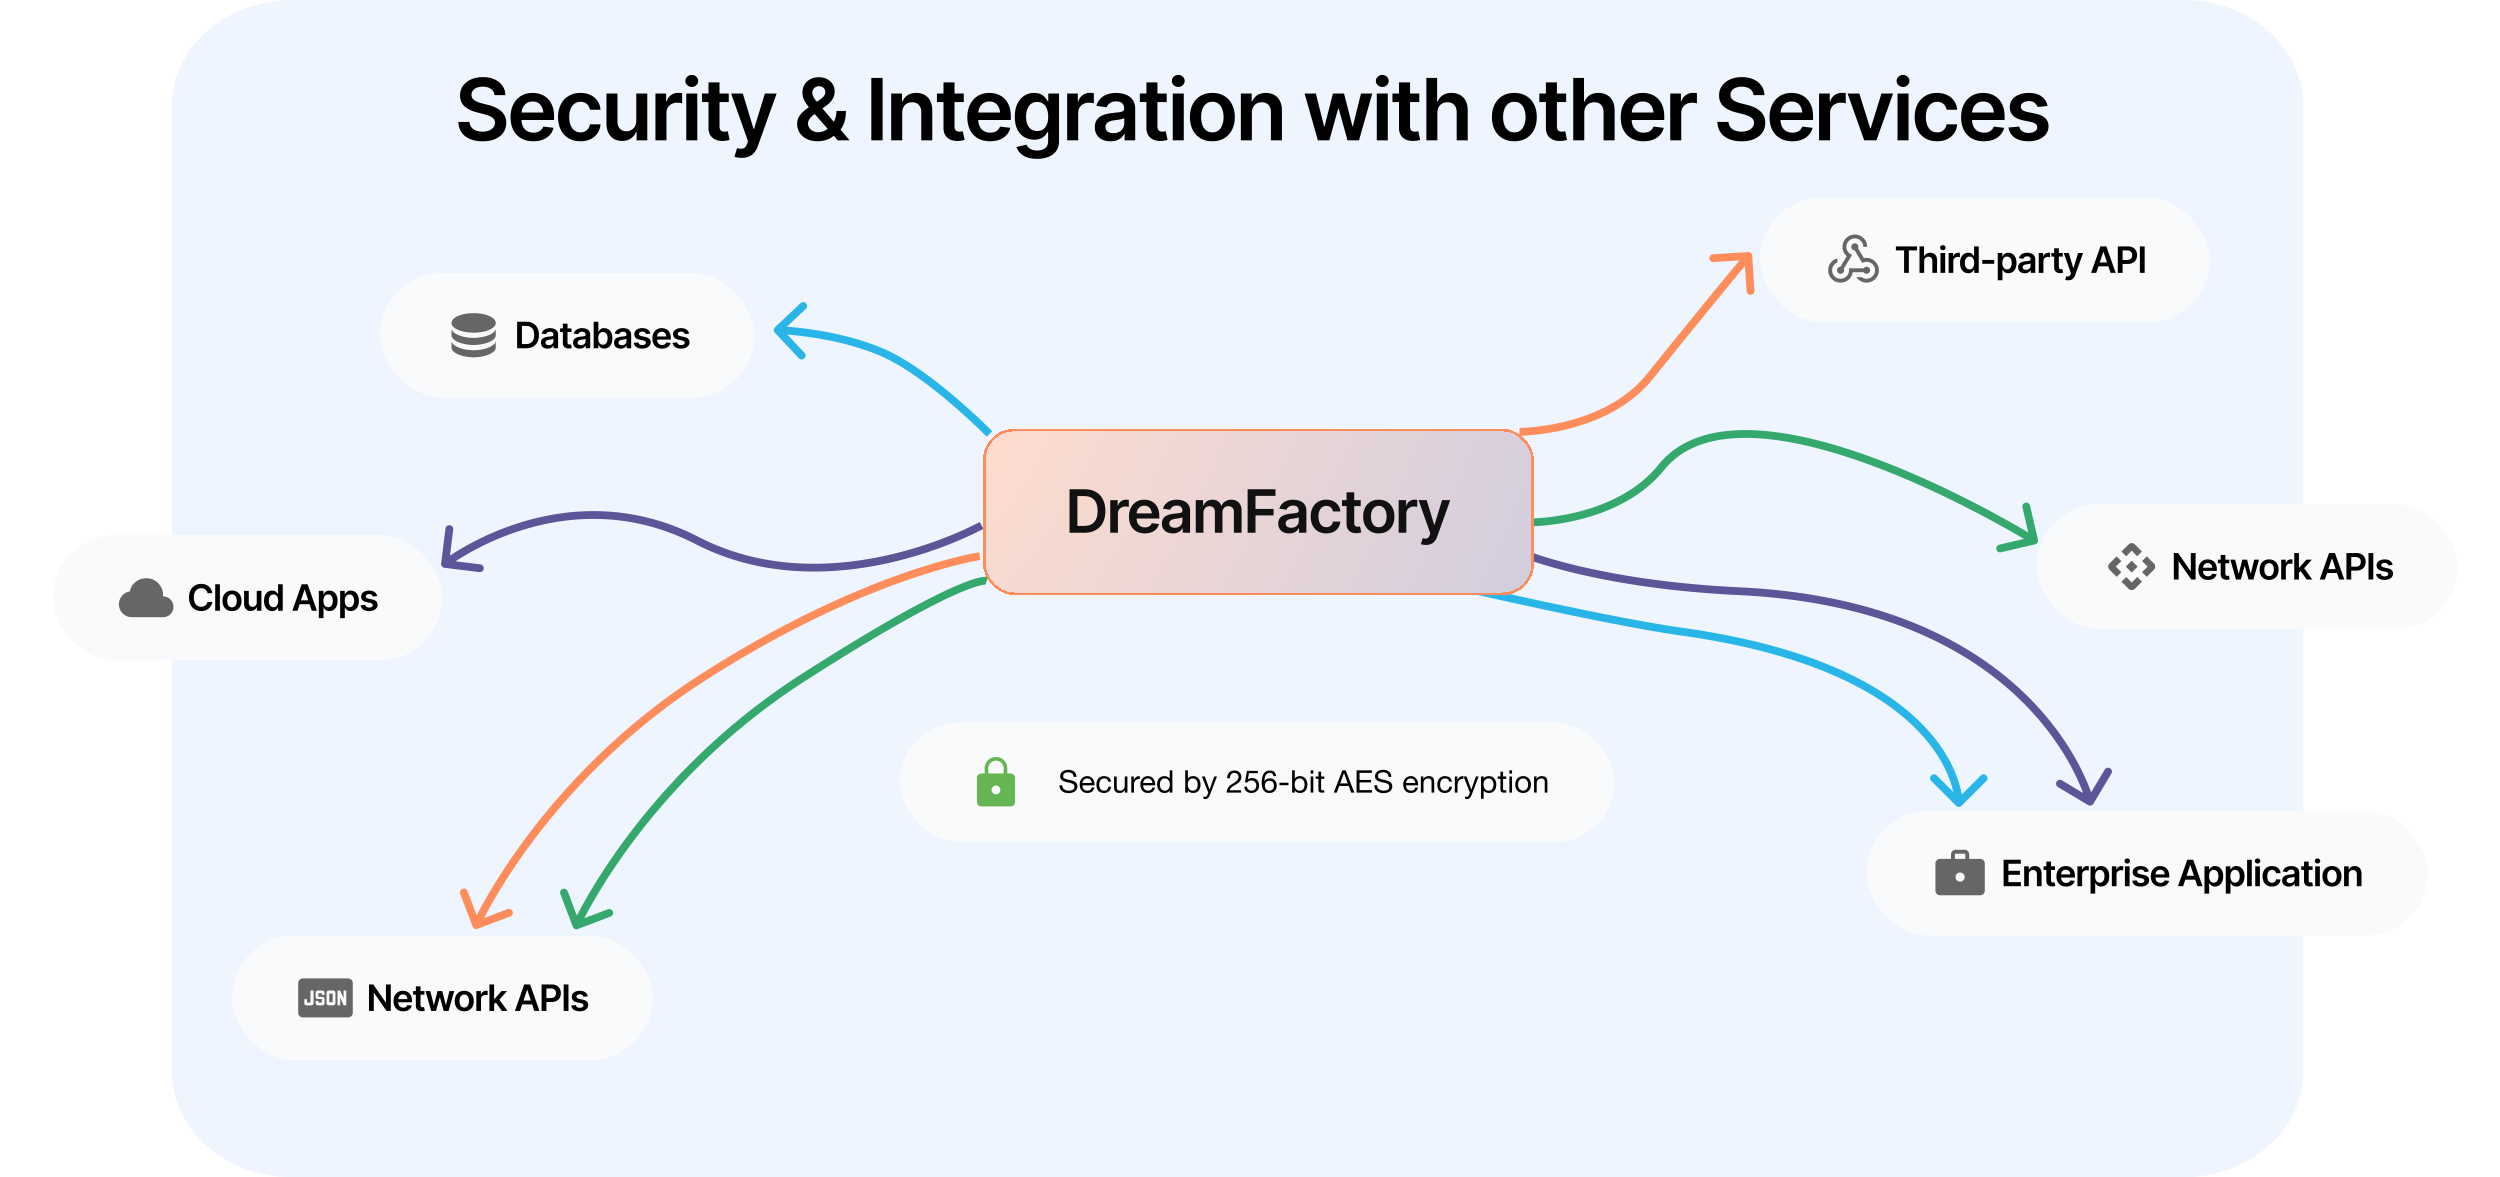 <svg width="962" height="453" fill="none" xmlns="http://www.w3.org/2000/svg"><path d="M839.946 0H112.554C86.981 0 66.25 18.08 66.25 40.38V412.62c0 22.302 20.731 40.381 46.304 40.381h727.392c25.573 0 46.304-18.079 46.304-40.381V40.381C886.25 18.079 865.519 0 839.946 0z" fill="url(#a)"/><path d="M298.222 125.908a1.5 1.5 0 0 0-.064 2.12l9.251 9.832a1.5 1.5 0 0 0 2.184-2.056l-8.223-8.739 8.74-8.224a1.5 1.5 0 0 0-2.056-2.184l-9.832 9.251zM380.75 167l1.072-1.05-.001-.001-.004-.003-.014-.014a249.673 249.673 0 0 0-13.948-12.883c-8.096-6.908-18.617-14.913-28.016-18.928l-.589 1.379-.589 1.379c8.952 3.825 19.181 11.571 27.247 18.452a247.336 247.336 0 0 1 9.904 8.936 215.141 215.141 0 0 1 3.609 3.522l.194.196.048.049.012.012.002.002.001.001L380.75 167zm-41.5-31.5.589-1.379c-9.34-3.991-19.48-6.141-27.25-7.295a143.238 143.238 0 0 0-9.551-1.096 105.985 105.985 0 0 0-3.478-.219l-.194-.008-.051-.002H299.296L299.25 127l-.046 1.499h.002l.01.001a.78.78 0 0 1 .043.001l.177.007c.157.007.393.017.701.034a99.26 99.26 0 0 1 2.663.179c2.289.182 5.534.506 9.348 1.072 7.642 1.136 17.502 3.236 26.513 7.086l.589-1.379z" fill="#29B5E8"/><path d="m634.75 145 1.167.943-1.167-.943zm39.498-46.593a1.5 1.5 0 0 0-1.59-1.404l-13.474.838a1.5 1.5 0 1 0 .186 2.994l11.977-.745.744 11.977a1.5 1.5 0 0 0 2.994-.186l-.837-13.474zm-89.539 67.762c0 1.5.001 1.5.002 1.5h.03l.079-.001.295-.005c.256-.005.63-.016 1.109-.037a76.651 76.651 0 0 0 4.047-.295 91.116 91.116 0 0 0 13.418-2.355c10.519-2.683 23.389-8.09 32.228-19.033L634.75 145l-1.167-.943c-8.259 10.225-20.409 15.403-30.636 18.012a88.045 88.045 0 0 1-12.97 2.276 72.02 72.02 0 0 1-3.885.284c-.455.02-.806.03-1.04.035l-.263.004-.063.001h-.017v1.5zM634.75 145l1.167.943c16.4-20.305 25.896-31.926 31.292-38.469a814.59 814.59 0 0 1 5.364-6.453 161.769 161.769 0 0 1 1.244-1.461l.046-.054.01-.011.002-.002-1.124-.993-1.125-.992h-.001l-.001.002-.004.004-.014.016-.054.062-.227.264c-.21.244-.544.636-1.046 1.232a809.523 809.523 0 0 0-5.385 6.478c-5.404 6.553-14.908 18.183-31.311 38.491l1.167.943z" fill="#FF8D5C"/><path d="m639.292 179.829-1.167-.943 1.167.943zm143.799 29.632a1.5 1.5 0 0 0 1.12-1.802l-3.068-13.147a1.501 1.501 0 0 0-2.921.682l2.726 11.686-11.686 2.727a1.501 1.501 0 0 0 .682 2.921l13.147-3.067zm-193.84-8.464.001 1.5h.109l.295-.005c.257-.005.631-.016 1.11-.037a75.755 75.755 0 0 0 4.046-.296 90.938 90.938 0 0 0 13.418-2.354c10.519-2.683 23.389-8.09 32.228-19.034l-1.166-.942-1.167-.943c-8.259 10.225-20.409 15.403-30.636 18.012a88.033 88.033 0 0 1-12.971 2.276 74.093 74.093 0 0 1-3.885.284c-.455.02-.805.03-1.04.035l-.263.004h-.08l.001 1.5zm50.041-21.168 1.166.942c7.766-9.614 20.242-12.903 35.014-12.176 14.757.726 31.493 5.454 47.315 11.491 15.804 6.03 30.601 13.328 41.454 19.124a399.736 399.736 0 0 1 12.935 7.21c1.538.896 2.736 1.611 3.548 2.102.407.245.716.434.924.561l.234.144.058.036a.075.075 0 0 0 .014.008l.003.002c.001.001.001.001.793-1.273.792-1.274.791-1.274.79-1.275a.014.014 0 0 0-.004-.003 402.978 402.978 0 0 0-17.882-10.158c-10.919-5.832-25.837-13.191-41.797-19.281-15.942-6.083-33.02-10.936-48.238-11.684-15.202-.748-28.858 2.595-37.494 13.287l1.167.943z" fill="#35A86E"/><path d="m669.25 227.5.071-1.498-.071 1.498zm134.23 82.287a1.5 1.5 0 0 0 2.057-.517l6.929-11.587a1.5 1.5 0 0 0-2.575-1.54l-6.159 10.3-10.299-6.159a1.5 1.5 0 0 0-1.539 2.575l11.586 6.928zM584.75 212.5c-.596 1.376-.596 1.376-.595 1.377l.002.001.005.002.019.008.07.03.264.109c.232.095.575.233 1.029.408.908.35 2.26.85 4.054 1.457 3.588 1.212 8.943 2.851 16.05 4.571 14.214 3.44 35.433 7.205 63.531 8.535l.071-1.498.071-1.498c-27.901-1.322-48.932-5.058-62.968-8.455-7.018-1.698-12.288-3.312-15.794-4.497a98.743 98.743 0 0 1-3.935-1.414 54.908 54.908 0 0 1-.972-.385l-.236-.098-.056-.024-.012-.005-.002-.001-.596 1.377zm84.5 15-.071 1.498c57.648 2.731 91.034 22.837 110.002 42.114 9.499 9.653 15.412 19.129 18.947 26.177 1.768 3.523 2.94 6.439 3.668 8.463.363 1.012.616 1.801.776 2.332.081.266.138.466.174.598l.039.145a.528.528 0 0 0 .01.039l.001.001c0-.001-.001-.001 1.454-.367 1.455-.366 1.454-.368 1.454-.369l-.001-.005-.004-.014a50.268 50.268 0 0 0-1.08-3.375c-.765-2.126-1.983-5.153-3.809-8.793-3.652-7.282-9.739-17.026-19.49-26.936-19.531-19.849-53.645-40.243-111.999-43.006l-.071 1.498z" fill="#5C5699"/><path d="m647.249 243.08-.208 1.486.208-1.486zm105.44 66.981a1.502 1.502 0 0 0 2.122 0l9.546-9.546a1.502 1.502 0 0 0 0-2.122 1.502 1.502 0 0 0-2.122 0l-8.485 8.486-8.485-8.486a1.502 1.502 0 0 0-2.122 0 1.502 1.502 0 0 0 0 2.122l9.546 9.546zM566.25 226.852l-.337 1.462.002.001.008.001a270420981766.09 270420981766.09 0 0 1 .147.034l.458.105 1.764.402a2123.898 2123.898 0 0 0 28.04 6.161c16.879 3.585 37.176 7.652 50.709 9.548l.208-1.486.208-1.485c-13.416-1.879-33.619-5.926-50.502-9.512a2099.903 2099.903 0 0 1-27.998-6.151l-1.759-.401-.457-.105a3.365 3.365 0 0 0-.116-.026l-.029-.007-.007-.002h-.002l-.337 1.461zm80.999 16.228-.208 1.486c53.028 7.429 79.283 23.803 92.287 38.079 6.506 7.142 9.732 13.797 11.334 18.626.802 2.417 1.199 4.381 1.396 5.725.098.673.146 1.19.17 1.531.011.17.017.297.02.377l.002.084v.016-.002c0-.001 0-.002 1.5-.002s1.5-.002 1.5-.004V308.978l-.001-.04-.003-.135a12.758 12.758 0 0 0-.026-.483 22.96 22.96 0 0 0-.194-1.757c-.219-1.503-.654-3.64-1.516-6.237-1.726-5.2-5.156-12.228-11.964-19.701-13.621-14.953-40.617-31.539-94.089-39.03l-.208 1.485z" fill="#29B5E8"/><path d="m268.25 208-.686 1.334.686-1.334zm-98.489 8.816a1.501 1.501 0 0 0 1.305 1.673l13.399 1.654a1.5 1.5 0 0 0 .367-2.978l-11.909-1.47 1.47-11.91a1.5 1.5 0 0 0-2.978-.367l-1.654 13.398zm207.948-14.648-.731-1.31-.001.001-.006.003-.028.016-.117.064c-.107.057-.267.144-.48.256-.426.224-1.062.553-1.892.963-1.661.82-4.098 1.966-7.186 3.262a155.55 155.55 0 0 1-25.309 8.136c-20.744 4.729-47.708 6.133-73.023-6.893L268.25 208l-.686 1.334c26.185 13.474 53.951 11.962 75.061 7.15a158.457 158.457 0 0 0 25.803-8.295 132.219 132.219 0 0 0 7.354-3.338 83.893 83.893 0 0 0 2.474-1.272l.134-.073.035-.02.01-.005.003-.002c.001 0 .002-.001-.729-1.311zM268.25 208l.686-1.334c-26.193-13.478-50.87-11.18-68.946-5.535a108.763 108.763 0 0 0-21.573 9.436 90.67 90.67 0 0 0-5.958 3.721 57.685 57.685 0 0 0-1.982 1.415l-.108.082-.029.023-.008.006-.003.002c-.001.001-.002.001.921 1.184l.922 1.183h.001l.004-.004.02-.015.09-.069.373-.278c.334-.244.834-.603 1.492-1.052a87.452 87.452 0 0 1 5.76-3.597 105.77 105.77 0 0 1 20.973-9.174c17.549-5.48 41.372-7.682 66.679 5.34l.686-1.334z" fill="#5C5699"/><path d="m270.75 260.5.809 1.263-.809-1.263zm-88.903 96.031a1.5 1.5 0 0 0 1.934.872l12.625-4.784a1.5 1.5 0 0 0-1.063-2.805l-11.222 4.252-4.251-11.222a1.501 1.501 0 0 0-2.806 1.063l4.783 12.624zm195.146-142.53c-.22-1.484-.221-1.484-.222-1.484l-.002.001-.008.001-.028.004-.104.016c-.09.015-.222.036-.395.066a68.73 68.73 0 0 0-1.528.281c-1.341.26-3.316.675-5.879 1.298-5.124 1.245-12.593 3.322-22.018 6.652-18.849 6.661-45.514 18.335-76.868 38.401l.809 1.263.809 1.263c31.146-19.933 57.602-31.509 76.25-38.098 9.324-3.295 16.696-5.343 21.727-6.566a125.542 125.542 0 0 1 5.741-1.268 70.102 70.102 0 0 1 1.825-.329l.088-.014a.178.178 0 0 0 .02-.003l.004-.001-.221-1.483zM270.75 260.5l-.809-1.263c-31.437 20.119-53.439 44.134-67.581 63.117-7.073 9.492-12.184 17.732-15.531 23.606a158.588 158.588 0 0 0-3.722 6.901 88.179 88.179 0 0 0-1.144 2.348l-.059.127a.538.538 0 0 0-.015.034l-.005.01-.001.002c0 .001-.001.002 1.367.618l1.368.616v-.001l.003-.006a5.315 5.315 0 0 1 .064-.139c.047-.101.118-.255.215-.458.194-.406.488-1.012.885-1.799a153.996 153.996 0 0 1 3.651-6.768c3.294-5.782 8.339-13.917 15.329-23.299 13.983-18.767 35.731-42.503 66.794-62.383l-.809-1.263z" fill="#FF8D5C"/><path d="m309.306 260.582.809 1.264-.809-1.264zm-88.902 96.032a1.5 1.5 0 0 0 1.934.871l12.624-4.783a1.5 1.5 0 1 0-1.063-2.806l-11.221 4.252-4.252-11.221a1.5 1.5 0 0 0-2.806 1.062l4.784 12.625zM379.751 223.5c.517-1.408.512-1.41.508-1.412l-.01-.003-.02-.007-.042-.014-.091-.025a2.79 2.79 0 0 0-.215-.044 3.877 3.877 0 0 0-.586-.042c-.467-.002-1.128.056-2.062.247-1.862.38-4.915 1.308-9.866 3.466-9.905 4.317-27.594 13.637-58.869 33.653l.808 1.263.809 1.264c31.224-19.983 48.758-29.205 58.451-33.43 4.847-2.112 7.687-2.954 9.267-3.277.788-.161 1.236-.187 1.448-.186.104 0 .143.007.132.006a1.262 1.262 0 0 1-.109-.027l-.033-.011-.018-.006-.009-.003c-.005-.002-.01-.004.507-1.412zm-70.445 37.082-.808-1.263c-31.438 20.119-53.439 44.134-67.582 63.117-7.073 9.493-12.184 17.733-15.53 23.607a156.485 156.485 0 0 0-3.722 6.9 89.167 89.167 0 0 0-1.145 2.348l-.059.128-.015.033-.004.01-.002.003 1.367.617 1.368.617v-.001l.003-.006.012-.027.052-.113.215-.458c.194-.406.488-1.011.886-1.799a155.521 155.521 0 0 1 3.65-6.767c3.295-5.782 8.34-13.918 15.33-23.3 13.982-18.767 35.73-42.503 66.793-62.382l-.809-1.264z" fill="#35A86E"/><path d="m787.887 40.771-3.851.403c-.161-.591-.511-1.112-1.048-1.563-.537-.462-1.294-.693-2.272-.693-.881 0-1.622.193-2.223.58-.591.387-.887.88-.887 1.483 0 .526.194.96.581 1.305.397.333 1.052.601 1.965.805l3.078.645c1.687.354 2.949.934 3.787 1.74.837.806 1.256 1.848 1.256 3.126 0 1.128-.327 2.127-.982 2.997-.656.87-1.563 1.547-2.724 2.03-1.149.484-2.476.726-3.98.726-2.202 0-3.974-.462-5.317-1.386-1.332-.935-2.132-2.23-2.401-3.884l4.141-.386c.183.805.58 1.418 1.193 1.837.623.408 1.418.612 2.384.612 1.01 0 1.821-.204 2.434-.612.612-.42.918-.93.918-1.531 0-1.01-.806-1.697-2.417-2.063l-3.078-.644c-1.729-.376-3.007-.983-3.835-1.82-.827-.85-1.24-1.93-1.24-3.24 0-1.117.306-2.084.918-2.9.612-.816 1.466-1.45 2.562-1.901 1.096-.452 2.363-.677 3.803-.677 2.116 0 3.776.456 4.979 1.37 1.214.902 1.966 2.116 2.256 3.641zM763.378 54.355c-1.804 0-3.362-.377-4.672-1.128-1.311-.763-2.321-1.837-3.03-3.223-.698-1.386-1.047-3.019-1.047-4.898 0-1.859.349-3.486 1.047-4.883.699-1.407 1.681-2.503 2.949-3.287 1.268-.784 2.761-1.176 4.479-1.176 1.107 0 2.154.177 3.143.532a7.208 7.208 0 0 1 2.642 1.643c.774.741 1.381 1.687 1.821 2.836.44 1.139.661 2.498.661 4.077v1.32h-14.76v-2.851h12.649l-1.982.838c0-1.02-.156-1.907-.467-2.659-.312-.763-.774-1.359-1.386-1.788-.613-.43-1.375-.645-2.288-.645-.913 0-1.692.215-2.337.645a4.079 4.079 0 0 0-1.466 1.74c-.333.72-.5 1.525-.5 2.417v1.982c0 1.095.188 2.035.564 2.82.387.773.924 1.364 1.612 1.772.698.408 1.509.612 2.433.612.601 0 1.149-.086 1.643-.258.505-.171.935-.43 1.289-.773.366-.355.645-.79.838-1.305l3.964.467a6.351 6.351 0 0 1-1.434 2.74c-.687.773-1.574 1.374-2.659 1.804-1.074.419-2.309.629-3.706.629zM745.396 54.355c-1.794 0-3.335-.393-4.625-1.177-1.289-.795-2.277-1.89-2.964-3.287-.688-1.396-1.032-3.002-1.032-4.818 0-1.837.35-3.453 1.048-4.85.698-1.396 1.692-2.487 2.981-3.27 1.289-.796 2.809-1.193 4.56-1.193 1.471 0 2.771.268 3.899.805 1.128.538 2.025 1.295 2.691 2.272.677.967 1.064 2.1 1.16 3.4h-4.06a4.097 4.097 0 0 0-.629-1.563 3.341 3.341 0 0 0-1.224-1.095c-.494-.269-1.085-.403-1.773-.403-.87 0-1.633.236-2.288.709-.644.462-1.149 1.128-1.515 1.998-.365.87-.547 1.912-.547 3.126 0 1.224.177 2.282.531 3.174.355.881.86 1.563 1.515 2.047.655.472 1.423.709 2.304.709.935 0 1.724-.274 2.369-.822.655-.548 1.074-1.305 1.257-2.272h4.06c-.096 1.278-.472 2.406-1.128 3.383-.655.978-1.541 1.746-2.658 2.305-1.118.548-2.428.822-3.932.822zM730.168 54V35.985h4.238V54h-4.238zm2.127-20.544a2.462 2.462 0 0 1-1.74-.677c-.483-.451-.725-.994-.725-1.628 0-.644.242-1.192.725-1.643a2.462 2.462 0 0 1 1.74-.677c.666 0 1.241.226 1.725.677.483.451.725.994.725 1.627 0 .645-.242 1.193-.725 1.644a2.444 2.444 0 0 1-1.725.677zM728.46 35.985 722.047 54h-4.705l-6.397-18.015h4.528l4.173 13.39h.194l4.141-13.39h4.479zM699.973 54V35.985h4.109v3.03h.193c.322-1.053.886-1.859 1.692-2.417.805-.57 1.724-.854 2.755-.854.226 0 .484.01.774.032.3.021.547.048.741.08v3.9c-.183-.065-.467-.118-.854-.161a10.109 10.109 0 0 0-1.112-.065c-.784 0-1.482.167-2.095.5a3.79 3.79 0 0 0-1.45 1.37c-.344.58-.516 1.256-.516 2.03V54h-4.237zM689.675 54.355c-1.804 0-3.362-.377-4.673-1.128-1.31-.763-2.32-1.837-3.029-3.223-.698-1.386-1.047-3.019-1.047-4.898 0-1.859.349-3.486 1.047-4.883.698-1.407 1.681-2.503 2.949-3.287 1.267-.784 2.761-1.176 4.479-1.176 1.107 0 2.154.177 3.142.532.999.354 1.88.902 2.643 1.643.773.741 1.38 1.687 1.821 2.836.44 1.139.66 2.498.66 4.077v1.32h-14.759v-2.851h12.649l-1.982.838c0-1.02-.156-1.907-.468-2.659-.311-.763-.773-1.359-1.385-1.788-.613-.43-1.375-.645-2.288-.645-.913 0-1.692.215-2.337.645a4.079 4.079 0 0 0-1.466 1.74c-.333.72-.5 1.525-.5 2.417v1.982c0 1.095.188 2.035.564 2.82.387.773.924 1.364 1.612 1.772.698.408 1.509.612 2.433.612.601 0 1.149-.086 1.643-.258.505-.171.935-.43 1.289-.773.366-.355.645-.79.838-1.305l3.964.467a6.351 6.351 0 0 1-1.434 2.74c-.687.773-1.574 1.374-2.659 1.804-1.074.419-2.309.629-3.706.629zM670.18 54.37c-1.869 0-3.492-.29-4.867-.87-1.375-.58-2.449-1.423-3.222-2.53-.774-1.117-1.193-2.47-1.257-4.06h4.286c.065.838.322 1.536.774 2.095.451.548 1.042.961 1.772 1.24.741.28 1.563.42 2.465.42.946 0 1.778-.145 2.498-.435.72-.29 1.284-.693 1.692-1.209a2.824 2.824 0 0 0 .612-1.805c0-.623-.183-1.133-.548-1.53-.365-.409-.87-.752-1.514-1.032a14.492 14.492 0 0 0-2.272-.74l-2.724-.71c-1.976-.505-3.534-1.273-4.672-2.304-1.139-1.042-1.708-2.428-1.708-4.157 0-1.418.381-2.654 1.144-3.706.762-1.064 1.804-1.891 3.126-2.482 1.332-.59 2.836-.886 4.511-.886 1.708 0 3.207.295 4.496.886 1.289.591 2.299 1.407 3.029 2.45.731 1.041 1.112 2.24 1.144 3.593h-4.205c-.108-1.032-.564-1.826-1.37-2.385-.795-.57-1.842-.854-3.142-.854-.902 0-1.681.134-2.336.403-.645.268-1.139.639-1.483 1.111a2.669 2.669 0 0 0-.515 1.612c0 .666.198 1.214.596 1.643.408.42.924.758 1.547 1.016.633.257 1.278.472 1.933.644l2.24.564c.902.215 1.772.505 2.61.87.838.355 1.59.806 2.256 1.354a5.769 5.769 0 0 1 1.595 1.965c.398.774.597 1.682.597 2.724 0 1.396-.36 2.632-1.08 3.706-.72 1.063-1.756 1.896-3.11 2.497-1.353.602-2.986.903-4.898.903zM642.707 54V35.985h4.109v3.03h.193c.323-1.053.887-1.859 1.692-2.417.806-.57 1.724-.854 2.756-.854.225 0 .483.01.773.032.301.021.548.048.741.08v3.9c-.182-.065-.467-.118-.854-.161a10.095 10.095 0 0 0-1.112-.065c-.784 0-1.482.167-2.094.5a3.786 3.786 0 0 0-1.451 1.37c-.343.58-.515 1.256-.515 2.03V54h-4.238zM632.41 54.355c-1.805 0-3.363-.377-4.673-1.128-1.311-.763-2.32-1.837-3.029-3.223-.699-1.386-1.048-3.019-1.048-4.898 0-1.859.349-3.486 1.048-4.883.698-1.407 1.681-2.503 2.948-3.287 1.268-.784 2.761-1.176 4.48-1.176 1.106 0 2.154.177 3.142.532a7.2 7.2 0 0 1 2.642 1.643c.774.741 1.381 1.687 1.821 2.836.441 1.139.661 2.498.661 4.077v1.32h-14.76v-2.851h12.649l-1.982.838c0-1.02-.156-1.907-.467-2.659-.312-.763-.774-1.359-1.386-1.788-.612-.43-1.375-.645-2.288-.645-.913 0-1.692.215-2.336.645a4.074 4.074 0 0 0-1.467 1.74c-.333.72-.499 1.525-.499 2.417v1.982c0 1.095.188 2.035.564 2.82.386.773.924 1.364 1.611 1.772.698.408 1.509.612 2.433.612a4.98 4.98 0 0 0 1.644-.258c.505-.171.934-.43 1.289-.773.365-.355.644-.79.838-1.305l3.963.467a6.33 6.33 0 0 1-1.434 2.74c-.687.773-1.573 1.374-2.658 1.804-1.074.419-2.31.629-3.706.629zM609.625 43.462V54h-4.238V29.991h4.141v9.072h.225c.419-1.02 1.069-1.826 1.95-2.417.881-.59 2.014-.886 3.4-.886 1.246 0 2.331.263 3.255.79.934.526 1.66 1.294 2.175 2.303.516 1.01.774 2.24.774 3.69V54h-4.254V43.204c0-1.224-.312-2.17-.935-2.836-.623-.677-1.493-1.015-2.61-1.015-.752 0-1.424.161-2.014.483-.58.323-1.037.79-1.37 1.402-.333.602-.499 1.343-.499 2.224zM602.665 35.985v3.288h-10.329v-3.288h10.329zm-7.799-4.286h4.238v16.887c0 .709.155 1.235.467 1.579.311.333.805.5 1.482.5.183 0 .387-.017.613-.049.225-.032.429-.07.612-.113l.725 3.32c-.451.14-.908.242-1.37.306a8.61 8.61 0 0 1-1.385.113c-1.676 0-2.992-.44-3.948-1.322-.956-.891-1.434-2.105-1.434-3.641v-17.58zM582.716 54.355c-1.761 0-3.287-.387-4.576-1.16-1.289-.774-2.288-1.86-2.997-3.255-.698-1.397-1.047-3.02-1.047-4.867 0-1.858.349-3.486 1.047-4.882.709-1.407 1.708-2.498 2.997-3.271 1.289-.773 2.815-1.16 4.576-1.16 1.762 0 3.287.387 4.576 1.16 1.29.773 2.289 1.864 2.998 3.27.709 1.397 1.063 3.025 1.063 4.883 0 1.848-.354 3.47-1.063 4.867-.709 1.396-1.708 2.48-2.998 3.254-1.289.774-2.814 1.16-4.576 1.16zm0-3.416c.978 0 1.784-.258 2.417-.774.634-.526 1.107-1.235 1.418-2.127.323-.891.484-1.88.484-2.965 0-1.106-.161-2.105-.484-2.997-.311-.891-.784-1.595-1.418-2.11-.633-.527-1.439-.79-2.417-.79-.956 0-1.756.263-2.401.79-.644.515-1.127 1.219-1.45 2.11-.311.892-.467 1.89-.467 2.997 0 1.085.156 2.074.467 2.965.323.892.806 1.6 1.45 2.127.645.516 1.445.773 2.401.773zM553.101 43.462V54h-4.238V29.991h4.141v9.072h.226c.419-1.02 1.069-1.826 1.95-2.417.881-.59 2.014-.886 3.4-.886 1.246 0 2.331.263 3.254.79.935.526 1.66 1.294 2.176 2.303.515 1.01.773 2.24.773 3.69V54h-4.254V43.204c0-1.224-.311-2.17-.934-2.836-.623-.677-1.493-1.015-2.611-1.015-.752 0-1.423.161-2.014.483-.58.323-1.036.79-1.369 1.402-.333.602-.5 1.343-.5 2.224zM546.139 35.985v3.288h-10.328v-3.288h10.328zM538.34 31.7h4.238v16.887c0 .709.156 1.235.467 1.579.312.333.806.5 1.483.5.182 0 .387-.017.612-.049.226-.032.43-.07.612-.113l.726 3.32c-.452.14-.908.242-1.37.306a8.614 8.614 0 0 1-1.386.113c-1.676 0-2.992-.44-3.948-1.322-.956-.891-1.434-2.105-1.434-3.641v-17.58zM529.784 54V35.985h4.237V54h-4.237zm2.127-20.544a2.463 2.463 0 0 1-1.741-.677c-.483-.451-.725-.994-.725-1.628 0-.644.242-1.192.725-1.643a2.463 2.463 0 0 1 1.741-.677c.666 0 1.24.226 1.724.677.483.451.725.994.725 1.627 0 .645-.242 1.193-.725 1.644a2.441 2.441 0 0 1-1.724.677zM507.113 54l-5.092-18.015h4.319l3.174 12.665h.161l3.239-12.665h4.27l3.239 12.617h.161l3.126-12.617h4.334L522.953 54h-4.432l-3.383-12.166h-.226L511.528 54h-4.415zM481.718 43.462V54h-4.238V35.985h4.158v3.078h.209c.408-1.01 1.048-1.81 1.918-2.4.881-.602 1.998-.903 3.351-.903 1.246 0 2.331.263 3.255.79.924.526 1.638 1.3 2.143 2.32.516 1.01.774 2.234.774 3.674V54h-4.238V43.204c0-1.203-.312-2.143-.935-2.82-.623-.687-1.482-1.031-2.578-1.031-.741 0-1.402.161-1.982.483-.569.323-1.02.79-1.353 1.402-.323.602-.484 1.343-.484 2.224zM466.507 54.355c-1.761 0-3.287-.387-4.576-1.16-1.289-.774-2.288-1.86-2.997-3.255-.698-1.397-1.047-3.02-1.047-4.867 0-1.858.349-3.486 1.047-4.882.709-1.407 1.708-2.498 2.997-3.271 1.289-.773 2.815-1.16 4.576-1.16 1.762 0 3.287.387 4.576 1.16 1.29.773 2.289 1.864 2.998 3.27.709 1.397 1.063 3.025 1.063 4.883 0 1.848-.354 3.47-1.063 4.867-.709 1.396-1.708 2.48-2.998 3.254-1.289.774-2.814 1.16-4.576 1.16zm0-3.416c.978 0 1.784-.258 2.417-.774.634-.526 1.107-1.235 1.418-2.127.323-.891.484-1.88.484-2.965 0-1.106-.161-2.105-.484-2.997-.311-.891-.784-1.595-1.418-2.11-.633-.527-1.439-.79-2.417-.79-.956 0-1.756.263-2.401.79-.644.515-1.127 1.219-1.45 2.11-.311.892-.467 1.89-.467 2.997 0 1.085.156 2.074.467 2.965.323.892.806 1.6 1.45 2.127.645.516 1.445.773 2.401.773zM451.28 54V35.985h4.238V54h-4.238zm2.127-20.544a2.46 2.46 0 0 1-1.74-.677c-.484-.451-.726-.994-.726-1.628 0-.644.242-1.192.726-1.643a2.459 2.459 0 0 1 1.74-.677c.666 0 1.24.226 1.724.677.483.451.725.994.725 1.627 0 .645-.242 1.193-.725 1.644a2.441 2.441 0 0 1-1.724.677zM448.944 35.985v3.288h-10.329v-3.288h10.329zm-7.799-4.286h4.238v16.887c0 .709.156 1.235.467 1.579.312.333.806.5 1.483.5.182 0 .386-.017.612-.049.225-.032.43-.07.612-.113l.725 3.32a8.67 8.67 0 0 1-1.369.306 8.614 8.614 0 0 1-1.386.113c-1.676 0-2.992-.44-3.948-1.322-.956-.891-1.434-2.105-1.434-3.641v-17.58zM427.335 54.37c-1.149 0-2.18-.203-3.093-.612-.913-.419-1.633-1.03-2.159-1.837-.527-.805-.79-1.799-.79-2.98 0-1.01.188-1.848.564-2.514a4.359 4.359 0 0 1 1.531-1.596 7.941 7.941 0 0 1 2.207-.902 16.2 16.2 0 0 1 2.53-.451c1.063-.118 1.923-.22 2.578-.306.655-.086 1.128-.226 1.418-.42.301-.192.451-.493.451-.901v-.081c0-.87-.258-1.547-.773-2.03-.516-.484-1.268-.725-2.256-.725-1.042 0-1.869.225-2.481.676-.602.452-1.01.983-1.225 1.596l-3.948-.564c.312-1.096.827-2.01 1.547-2.74a6.737 6.737 0 0 1 2.626-1.66c1.042-.375 2.192-.563 3.449-.563.859 0 1.718.102 2.578.306a7.137 7.137 0 0 1 2.369.999 5.18 5.18 0 0 1 1.724 1.901c.429.795.644 1.789.644 2.981V54h-4.076v-2.481h-.129a5.244 5.244 0 0 1-1.096 1.401c-.462.43-1.042.78-1.74 1.048-.688.268-1.504.403-2.45.403zm1.08-3.125c.859 0 1.601-.167 2.224-.5a3.838 3.838 0 0 0 1.45-1.353c.344-.57.515-1.187.515-1.853v-2.111c-.139.107-.365.21-.676.306-.312.086-.666.166-1.064.242-.397.075-.789.14-1.176.193-.376.054-.704.097-.983.129a7.09 7.09 0 0 0-1.708.435c-.494.193-.886.462-1.176.806-.29.343-.435.79-.435 1.337 0 .784.284 1.375.854 1.772.569.398 1.294.597 2.175.597zM410.643 54V35.985h4.108v3.03h.194c.322-1.053.886-1.859 1.692-2.417.805-.57 1.724-.854 2.755-.854.226 0 .483.01.774.032.3.021.547.048.741.08v3.9c-.183-.065-.468-.118-.854-.161a10.109 10.109 0 0 0-1.112-.065c-.784 0-1.483.167-2.095.5a3.783 3.783 0 0 0-1.45 1.37c-.344.58-.516 1.256-.516 2.03V54h-4.237zM399.072 61.122c-2.288 0-4.087-.446-5.398-1.337-1.31-.881-2.153-1.95-2.529-3.207l3.802-.934c.172.354.425.703.758 1.047.333.354.778.644 1.337.87.559.236 1.262.355 2.111.355 1.203 0 2.197-.296 2.981-.887.795-.58 1.192-1.53 1.192-2.852v-3.4h-.242c-.204.43-.515.876-.934 1.338-.419.45-.972.838-1.66 1.16-.677.311-1.536.467-2.578.467-1.375 0-2.626-.327-3.754-.983-1.117-.655-2.009-1.633-2.675-2.932-.655-1.3-.983-2.928-.983-4.883 0-1.976.328-3.647.983-5.01.666-1.365 1.563-2.402 2.691-3.11 1.128-.71 2.385-1.064 3.77-1.064 1.053 0 1.923.177 2.611.532.687.354 1.235.784 1.643 1.289.408.494.725.956.951 1.385h.226v-2.98h4.141V54.29c0 1.536-.366 2.81-1.096 3.819-.731 1.01-1.735 1.762-3.013 2.256-1.268.505-2.713.757-4.335.757zm.032-10.715c1.354 0 2.396-.484 3.126-1.45.742-.978 1.112-2.326 1.112-4.045 0-1.139-.161-2.132-.483-2.98-.322-.85-.8-1.51-1.434-1.983-.634-.472-1.407-.709-2.321-.709-.945 0-1.734.247-2.368.741-.634.495-1.112 1.171-1.434 2.03-.312.85-.468 1.816-.468 2.901 0 1.096.162 2.057.484 2.884.322.828.8 1.472 1.434 1.934.644.451 1.429.677 2.352.677zM380.978 54.355c-1.805 0-3.362-.377-4.673-1.128-1.31-.763-2.32-1.837-3.029-3.223-.698-1.386-1.047-3.019-1.047-4.898 0-1.859.349-3.486 1.047-4.883.698-1.407 1.681-2.503 2.949-3.287 1.267-.784 2.76-1.176 4.479-1.176 1.107 0 2.154.177 3.142.532.999.354 1.88.902 2.643 1.643.773.741 1.38 1.687 1.821 2.836.44 1.139.66 2.498.66 4.077v1.32h-14.76v-2.851h12.649l-1.982.838c0-1.02-.155-1.907-.467-2.659-.311-.763-.773-1.359-1.386-1.788-.612-.43-1.375-.645-2.288-.645-.913 0-1.692.215-2.336.645a4.072 4.072 0 0 0-1.466 1.74c-.333.72-.5 1.525-.5 2.417v1.982c0 1.095.188 2.035.564 2.82.387.773.924 1.364 1.611 1.772.699.408 1.51.612 2.433.612a4.98 4.98 0 0 0 1.644-.258c.505-.171.935-.43 1.289-.773.365-.355.645-.79.838-1.305l3.964.467a6.351 6.351 0 0 1-1.434 2.74c-.688.773-1.574 1.374-2.659 1.804-1.074.419-2.309.629-3.706.629zM370.86 35.985v3.288h-10.329v-3.288h10.329zm-7.799-4.286h4.238v16.887c0 .709.156 1.235.467 1.579.312.333.806.5 1.483.5.182 0 .386-.017.612-.049.225-.032.43-.07.612-.113l.725 3.32a8.67 8.67 0 0 1-1.369.306 8.614 8.614 0 0 1-1.386.113c-1.676 0-2.992-.44-3.948-1.322-.956-.891-1.434-2.105-1.434-3.641v-17.58zM347.171 43.462V54h-4.237V35.985h4.157v3.078h.209c.408-1.01 1.048-1.81 1.918-2.4.881-.602 1.998-.903 3.351-.903 1.246 0 2.331.263 3.255.79.924.526 1.638 1.3 2.143 2.32.516 1.01.774 2.234.774 3.674V54h-4.238V43.204c0-1.203-.312-2.143-.935-2.82-.623-.687-1.482-1.031-2.578-1.031-.741 0-1.402.161-1.982.483-.569.323-1.02.79-1.353 1.402-.322.602-.484 1.343-.484 2.224zM339.632 29.991V54h-4.351V29.991h4.351zM314.656 54.355c-1.633 0-3.046-.296-4.238-.887-1.182-.59-2.089-1.39-2.723-2.4-.634-1.021-.951-2.17-.951-3.449 0-.956.199-1.8.596-2.53a7.792 7.792 0 0 1 1.66-2.046 29.716 29.716 0 0 1 2.401-1.917l4.27-2.9c.612-.43 1.079-.866 1.402-1.306.333-.44.499-.967.499-1.58 0-.515-.215-1.004-.644-1.466-.43-.461-1.026-.692-1.789-.692a2.51 2.51 0 0 0-1.337.354 2.51 2.51 0 0 0-.903.935 2.435 2.435 0 0 0-.322 1.224c0 .516.145 1.048.435 1.596.29.537.672 1.095 1.144 1.675.484.58.994 1.198 1.531 1.853L326.95 54h-4.608l-9.346-10.7c-.698-.816-1.37-1.621-2.014-2.416a13.639 13.639 0 0 1-1.579-2.465 6.416 6.416 0 0 1-.612-2.788c0-1.139.263-2.154.789-3.046a5.56 5.56 0 0 1 2.191-2.094c.946-.516 2.047-.774 3.304-.774 1.267 0 2.358.253 3.271.758.913.494 1.611 1.154 2.094 1.981a5.12 5.12 0 0 1 .742 2.708c0 1.127-.285 2.137-.854 3.029-.559.892-1.338 1.703-2.337 2.433l-4.866 3.545c-.795.59-1.364 1.181-1.708 1.772-.333.58-.5 1.08-.5 1.499 0 .634.162 1.208.484 1.724.322.516.773.93 1.353 1.24.58.312 1.257.468 2.031.468.87 0 1.718-.193 2.546-.58a7.562 7.562 0 0 0 2.272-1.676 8.153 8.153 0 0 0 1.643-2.578c.408-1.01.612-2.127.612-3.352h3.658c0 1.515-.166 2.836-.499 3.964-.333 1.117-.768 2.063-1.306 2.836-.537.763-1.095 1.375-1.675 1.837-.194.14-.376.274-.548.403-.172.129-.349.258-.532.387a8.155 8.155 0 0 1-2.981 1.708 11.035 11.035 0 0 1-3.319.532zM285.411 60.735a7.664 7.664 0 0 1-1.612-.129 6.33 6.33 0 0 1-1.176-.306l.999-3.303.21.065c.859.225 1.589.241 2.191.048.612-.194 1.101-.779 1.466-1.757l.355-.966-6.51-18.402h4.496l4.141 13.616h.193l4.157-13.616h4.528l-7.219 20.19c-.333.956-.773 1.773-1.321 2.45a5.28 5.28 0 0 1-2.03 1.563c-.806.365-1.762.547-2.868.547zM280.43 35.985v3.288h-10.328v-3.288h10.328zm-7.799-4.286h4.238v16.887c0 .709.156 1.235.467 1.579.312.333.806.5 1.483.5.182 0 .387-.017.612-.049.226-.032.43-.07.612-.113l.726 3.32c-.452.14-.908.242-1.37.306a8.614 8.614 0 0 1-1.386.113c-1.676 0-2.992-.44-3.948-1.322-.956-.891-1.434-2.105-1.434-3.641v-17.58zM264.077 54V35.985h4.237V54h-4.237zm2.127-20.544a2.463 2.463 0 0 1-1.741-.677c-.483-.451-.725-.994-.725-1.628 0-.644.242-1.192.725-1.643a2.463 2.463 0 0 1 1.741-.677c.666 0 1.24.226 1.724.677.483.451.725.994.725 1.627 0 .645-.242 1.193-.725 1.644a2.441 2.441 0 0 1-1.724.677zM252.217 54V35.985h4.109v3.03h.193c.322-1.053.886-1.859 1.692-2.417.806-.57 1.724-.854 2.755-.854.226 0 .484.01.774.032.301.021.548.048.741.08v3.9c-.183-.065-.467-.118-.854-.161a10.095 10.095 0 0 0-1.112-.065c-.784 0-1.482.167-2.095.5a3.79 3.79 0 0 0-1.45 1.37c-.344.58-.515 1.256-.515 2.03V54h-4.238zM244.836 46.443V35.985h4.238V54h-4.109v-3.206h-.194c-.408 1.01-1.074 1.836-1.998 2.48-.923.645-2.062.962-3.416.952-1.181 0-2.223-.258-3.126-.774-.891-.526-1.595-1.294-2.11-2.304-.505-1.02-.758-2.25-.758-3.69V35.985h4.238v10.828c0 1.128.312 2.03.935 2.707.633.677 1.461 1.01 2.481 1 .623 0 1.225-.15 1.805-.452a3.645 3.645 0 0 0 1.45-1.353c.376-.602.564-1.359.564-2.272zM223.359 54.355c-1.794 0-3.336-.393-4.625-1.177-1.289-.795-2.277-1.89-2.964-3.287-.688-1.396-1.032-3.002-1.032-4.818 0-1.837.349-3.453 1.048-4.85.698-1.396 1.692-2.487 2.981-3.27 1.289-.796 2.809-1.193 4.56-1.193 1.471 0 2.771.268 3.899.805 1.128.538 2.025 1.295 2.691 2.272.677.967 1.063 2.1 1.16 3.4h-4.06a4.097 4.097 0 0 0-.629-1.563 3.35 3.35 0 0 0-1.224-1.095c-.495-.269-1.085-.403-1.773-.403-.87 0-1.633.236-2.288.709-.645.462-1.149 1.128-1.515 1.998-.365.87-.547 1.912-.547 3.126 0 1.224.177 2.282.531 3.174.355.881.86 1.563 1.515 2.047.655.472 1.423.709 2.304.709.935 0 1.724-.274 2.369-.822.655-.548 1.074-1.305 1.257-2.272h4.06c-.097 1.278-.473 2.406-1.128 3.383-.655.978-1.541 1.746-2.658 2.305-1.118.548-2.428.822-3.932.822zM205.214 54.355c-1.804 0-3.362-.377-4.672-1.128-1.311-.763-2.321-1.837-3.03-3.223-.698-1.386-1.047-3.019-1.047-4.898 0-1.859.349-3.486 1.047-4.883.698-1.407 1.681-2.503 2.949-3.287 1.268-.784 2.761-1.176 4.479-1.176 1.107 0 2.154.177 3.143.532a7.208 7.208 0 0 1 2.642 1.643c.774.741 1.38 1.687 1.821 2.836.44 1.139.661 2.498.661 4.077v1.32h-14.76v-2.851h12.649l-1.982.838c0-1.02-.156-1.907-.468-2.659-.311-.763-.773-1.359-1.385-1.788-.613-.43-1.375-.645-2.288-.645-.913 0-1.692.215-2.337.645a4.079 4.079 0 0 0-1.466 1.74c-.333.72-.5 1.525-.5 2.417v1.982c0 1.095.188 2.035.564 2.82.387.773.924 1.364 1.612 1.772.698.408 1.509.612 2.433.612.601 0 1.149-.086 1.643-.258.505-.171.935-.43 1.289-.773.366-.355.645-.79.838-1.305l3.964.467a6.351 6.351 0 0 1-1.434 2.74c-.687.773-1.574 1.374-2.659 1.804-1.074.419-2.309.629-3.706.629zM185.717 54.37c-1.869 0-3.491-.29-4.866-.87-1.375-.58-2.45-1.423-3.223-2.53-.774-1.117-1.192-2.47-1.257-4.06h4.286c.065.838.322 1.536.774 2.095.451.548 1.042.961 1.772 1.24.741.28 1.563.42 2.465.42.946 0 1.778-.145 2.498-.435.72-.29 1.284-.693 1.692-1.209a2.824 2.824 0 0 0 .612-1.805c0-.623-.182-1.133-.548-1.53-.365-.409-.87-.752-1.514-1.032a14.492 14.492 0 0 0-2.272-.74l-2.723-.71c-1.977-.505-3.535-1.273-4.673-2.304-1.139-1.042-1.708-2.428-1.708-4.157 0-1.418.381-2.654 1.144-3.706.762-1.064 1.804-1.891 3.126-2.482 1.332-.59 2.836-.886 4.511-.886 1.708 0 3.207.295 4.496.886 1.289.591 2.299 1.407 3.029 2.45.731 1.041 1.112 2.24 1.144 3.593h-4.205c-.108-1.032-.564-1.826-1.37-2.385-.795-.57-1.842-.854-3.142-.854-.902 0-1.681.134-2.336.403-.645.268-1.139.639-1.483 1.111a2.675 2.675 0 0 0-.515 1.612c0 .666.198 1.214.596 1.643.408.42.924.758 1.547 1.016a15.72 15.72 0 0 0 1.933.644l2.24.564c.902.215 1.773.505 2.61.87.838.355 1.59.806 2.256 1.354a5.769 5.769 0 0 1 1.595 1.965c.398.774.597 1.682.597 2.724 0 1.396-.36 2.632-1.08 3.706-.72 1.063-1.756 1.896-3.11 2.497-1.353.602-2.986.903-4.898.903z" fill="#000"/><g filter="url(#b)"><rect x="377.25" y="164" width="212" height="64" rx="12" fill="#fff" shape-rendering="crispEdges"/><rect x="377.25" y="164" width="212" height="64" rx="12" fill="url(#c)" fill-opacity=".3" shape-rendering="crispEdges"/><rect x="377.75" y="164.5" width="211" height="63" rx="11.5" stroke="#FF8D5C" shape-rendering="crispEdges"/><path d="M547.691 208.694a5.26 5.26 0 0 1-1.123-.09 4.378 4.378 0 0 1-.82-.213l.696-2.302.146.045c.599.157 1.108.168 1.528.033.426-.134.767-.542 1.022-1.224l.247-.673-4.537-12.826h3.133l2.886 9.49h.135l2.897-9.49h3.156l-5.031 14.072c-.232.666-.539 1.235-.921 1.707a3.682 3.682 0 0 1-1.415 1.089c-.562.255-1.228.382-1.999.382zM537.201 204v-12.556h2.864v2.112h.135c.224-.734.617-1.296 1.179-1.685a3.243 3.243 0 0 1 1.92-.595c.158 0 .337.007.539.022.21.015.382.034.517.056v2.718a2.902 2.902 0 0 0-.595-.112 7.021 7.021 0 0 0-.775-.045c-.547 0-1.033.116-1.46.348-.427.232-.764.55-1.011.955-.239.404-.359.876-.359 1.415V204h-2.954zM529.553 204.247c-1.228 0-2.291-.269-3.189-.809-.899-.539-1.595-1.295-2.089-2.268-.487-.973-.73-2.104-.73-3.392 0-1.295.243-2.429.73-3.403.494-.98 1.19-1.74 2.089-2.279.898-.539 1.961-.809 3.189-.809s2.291.27 3.19.809c.898.539 1.594 1.299 2.089 2.279.494.974.741 2.108.741 3.403 0 1.288-.247 2.419-.741 3.392-.495.973-1.191 1.729-2.089 2.268-.899.54-1.962.809-3.19.809zm0-2.381c.682 0 1.243-.179 1.685-.539.442-.367.771-.861.988-1.482.225-.622.337-1.31.337-2.067 0-.771-.112-1.467-.337-2.089-.217-.621-.546-1.111-.988-1.471-.442-.367-1.003-.55-1.685-.55-.666 0-1.224.183-1.673.55-.449.36-.786.85-1.011 1.471-.217.622-.326 1.318-.326 2.089 0 .757.109 1.445.326 2.067.225.621.562 1.115 1.011 1.482.449.36 1.007.539 1.673.539zM522.589 191.444v2.291h-7.198v-2.291h7.198zm-5.435-2.987h2.953v11.77c0 .494.109.861.326 1.1.217.232.562.348 1.033.348.128 0 .27-.011.427-.033.157-.023.3-.049.427-.079l.505 2.313a5.97 5.97 0 0 1-.954.214 6.05 6.05 0 0 1-.966.078c-1.168 0-2.085-.307-2.752-.92-.666-.622-.999-1.468-.999-2.539v-12.252zM509.36 204.247c-1.25 0-2.325-.273-3.223-.82a5.461 5.461 0 0 1-2.067-2.291c-.479-.973-.718-2.092-.718-3.358 0-1.28.243-2.407.73-3.38a5.471 5.471 0 0 1 2.077-2.28c.899-.554 1.958-.831 3.178-.831 1.026 0 1.932.187 2.718.562a4.63 4.63 0 0 1 1.876 1.583c.471.674.741 1.464.808 2.37h-2.83a2.857 2.857 0 0 0-.438-1.09 2.326 2.326 0 0 0-.853-.763c-.345-.187-.757-.281-1.236-.281-.606 0-1.138.165-1.594.494-.45.322-.802.786-1.056 1.393-.255.606-.382 1.332-.382 2.178 0 .854.124 1.591.371 2.213.247.614.599 1.089 1.055 1.426.457.329.992.494 1.606.494.652 0 1.202-.191 1.651-.573.457-.381.749-.909.876-1.583h2.83c-.067.891-.329 1.677-.786 2.358a4.716 4.716 0 0 1-1.853 1.606c-.779.382-1.692.573-2.74.573zM495.086 204.258c-.801 0-1.519-.142-2.156-.426a3.497 3.497 0 0 1-1.505-1.281c-.367-.561-.55-1.254-.55-2.077 0-.704.131-1.288.393-1.752a3.036 3.036 0 0 1 1.067-1.112c.457-.277.97-.487 1.539-.629.569-.15 1.156-.255 1.763-.314.741-.083 1.34-.154 1.797-.214.456-.06.786-.157.988-.292.21-.135.314-.344.314-.629v-.056c0-.606-.179-1.078-.539-1.415-.359-.337-.883-.505-1.572-.505-.726 0-1.303.157-1.729.471-.42.315-.704.685-.854 1.112l-2.751-.393c.217-.764.576-1.4 1.078-1.909a4.686 4.686 0 0 1 1.83-1.157c.726-.262 1.528-.393 2.404-.393.598 0 1.197.071 1.796.213.599.135 1.15.367 1.651.697.502.329.902.771 1.202 1.325.299.554.449 1.247.449 2.078v8.4h-2.841v-1.729h-.09c-.18.344-.434.67-.764.977a3.734 3.734 0 0 1-1.213.73c-.479.187-1.048.28-1.707.28zm.753-2.178c.599 0 1.115-.116 1.55-.349a2.666 2.666 0 0 0 1.01-.943c.24-.397.36-.827.36-1.291v-1.472c-.098.075-.255.146-.472.214a9.11 9.11 0 0 1-.741.168c-.277.053-.55.098-.82.135-.262.037-.49.067-.685.09-.442.06-.839.161-1.19.303a1.995 1.995 0 0 0-.82.562c-.202.239-.303.55-.303.932 0 .546.198.958.595 1.235.397.277.902.416 1.516.416zM479.084 204v-16.733h10.736v2.538h-7.704v5.02h6.952v2.504h-6.952V204h-3.032zM459.127 204v-12.556h2.819v2.145h.157c.262-.718.696-1.28 1.303-1.684.606-.412 1.325-.618 2.156-.618.854 0 1.572.206 2.156.618.584.412.992.973 1.224 1.684h.135a3.533 3.533 0 0 1 1.415-1.673c.659-.419 1.445-.629 2.359-.629 1.153 0 2.092.367 2.818 1.101.734.726 1.101 1.789 1.101 3.189V204h-2.965v-7.974c0-.771-.209-1.336-.629-1.695-.412-.367-.917-.551-1.516-.551-.711 0-1.265.225-1.662.674-.397.442-.595 1.011-.595 1.707V204h-2.92v-8.086c0-.651-.191-1.168-.573-1.55-.382-.389-.887-.584-1.516-.584-.427 0-.816.109-1.168.326-.352.217-.633.52-.842.91-.202.389-.303.838-.303 1.347V204h-2.954zM450.323 204.258c-.801 0-1.52-.142-2.156-.426a3.486 3.486 0 0 1-1.505-1.281c-.367-.561-.551-1.254-.551-2.077 0-.704.131-1.288.393-1.752a3.036 3.036 0 0 1 1.067-1.112c.457-.277.97-.487 1.539-.629.569-.15 1.157-.255 1.763-.314.741-.083 1.34-.154 1.797-.214.457-.06.786-.157.988-.292.21-.135.315-.344.315-.629v-.056c0-.606-.18-1.078-.539-1.415-.36-.337-.884-.505-1.573-.505-.726 0-1.302.157-1.729.471-.419.315-.704.685-.854 1.112l-2.751-.393c.217-.764.576-1.4 1.078-1.909a4.697 4.697 0 0 1 1.831-1.157c.726-.262 1.527-.393 2.403-.393.599 0 1.198.071 1.797.213a4.965 4.965 0 0 1 1.651.697 3.6 3.6 0 0 1 1.201 1.325c.3.554.45 1.247.45 2.078v8.4h-2.842v-1.729h-.09c-.179.344-.434.67-.763.977a3.745 3.745 0 0 1-1.213.73c-.479.187-1.048.28-1.707.28zm.752-2.178c.599 0 1.116-.116 1.55-.349a2.677 2.677 0 0 0 1.011-.943c.239-.397.359-.827.359-1.291v-1.472c-.097.075-.254.146-.472.214a9.11 9.11 0 0 1-.741.168c-.277.053-.55.098-.82.135-.262.037-.49.067-.685.09-.441.06-.838.161-1.19.303a2.002 2.002 0 0 0-.82.562c-.202.239-.303.55-.303.932 0 .546.198.958.595 1.235.397.277.902.416 1.516.416zM439.53 204.247c-1.258 0-2.344-.262-3.257-.786a5.369 5.369 0 0 1-2.111-2.246c-.487-.966-.73-2.104-.73-3.414 0-1.295.243-2.43.73-3.403.486-.981 1.171-1.745 2.055-2.291.883-.547 1.924-.82 3.122-.82a6.44 6.44 0 0 1 2.19.371c.696.247 1.31.629 1.842 1.145.539.517.962 1.176 1.269 1.977.307.793.46 1.741.46 2.841v.921h-10.287v-1.988h8.816l-1.381.584c0-.711-.109-1.329-.326-1.853-.217-.531-.539-.947-.966-1.246-.427-.3-.958-.45-1.595-.45-.636 0-1.179.15-1.628.45-.449.299-.79.703-1.022 1.212a3.97 3.97 0 0 0-.348 1.685v1.381c0 .764.131 1.419.393 1.966.269.539.644.951 1.123 1.235.487.285 1.052.427 1.696.427.419 0 .801-.06 1.145-.18.352-.12.652-.299.899-.539.254-.247.449-.55.584-.91l2.762.326a4.42 4.42 0 0 1-.999 1.909c-.479.539-1.097.959-1.853 1.258-.749.292-1.61.438-2.583.438zM426.223 204v-12.556h2.863v2.112h.135c.225-.734.618-1.296 1.179-1.685a3.246 3.246 0 0 1 1.921-.595c.157 0 .337.007.539.022.209.015.382.034.516.056v2.718a2.888 2.888 0 0 0-.595-.112 7.007 7.007 0 0 0-.775-.045 3.01 3.01 0 0 0-1.46.348c-.426.232-.763.55-1.01.955-.24.404-.36.876-.36 1.415V204h-2.953zM416.237 204h-4.245v-2.628h4.088c1.161 0 2.13-.21 2.909-.629.786-.427 1.374-1.067 1.763-1.92.397-.854.595-1.921.595-3.201s-.194-2.343-.584-3.189c-.389-.846-.969-1.479-1.741-1.898-.771-.427-1.725-.64-2.863-.64h-4.257v-2.628h4.436c1.662 0 3.089.333 4.279.999 1.198.666 2.119 1.625 2.763 2.875.644 1.25.966 2.744.966 4.481 0 1.737-.322 3.234-.966 4.492a6.765 6.765 0 0 1-2.785 2.886c-1.206.667-2.658 1-4.358 1zm-2.65-16.733V204h-3.032v-16.733h3.032z" fill="#111"/></g><g filter="url(#d)"><rect x="345.25" y="276" width="275" height="46" rx="23" fill="#F9FAFB" shape-rendering="crispEdges"/><path d="M376.638 308.298c-.469 0-.871-.167-1.205-.501a1.646 1.646 0 0 1-.501-1.206v-9.263c0-.469.167-.871.501-1.206a1.643 1.643 0 0 1 1.205-.501h1.253v-1.954c0-1.217.423-2.249 1.269-3.095.847-.846 1.876-1.269 3.09-1.269 1.213 0 2.243.423 3.089 1.269.846.846 1.269 1.878 1.269 3.095v1.954h1.253c.47 0 .872.167 1.206.501.334.335.501.737.501 1.206v9.263c0 .47-.167.871-.501 1.206a1.644 1.644 0 0 1-1.206.501h-11.223zm5.611-4.649a1.63 1.63 0 0 0 1.197-.493c.329-.328.493-.727.493-1.196s-.164-.868-.492-1.197a1.631 1.631 0 0 0-1.196-.493 1.63 1.63 0 0 0-1.197.493 1.627 1.627 0 0 0-.494 1.196c0 .469.165.868.493 1.197.328.329.727.493 1.196.493zm-2.959-8.028h5.919v-1.963c0-.817-.287-1.515-.862-2.091a2.846 2.846 0 0 0-2.095-.865c-.821 0-1.52.288-2.097.864a2.856 2.856 0 0 0-.865 2.097v1.958z" fill="#65B552"/><path d="M589.303 296.796h.96v.984h.024c.424-.752 1.096-1.128 2.016-1.128.408 0 .748.056 1.02.168.272.112.492.268.66.468.168.2.284.44.348.72.072.272.108.576.108.912V303h-1.02v-4.2c0-.384-.112-.688-.336-.912-.224-.224-.532-.336-.924-.336-.312 0-.584.048-.816.144a1.53 1.53 0 0 0-.564.408 1.826 1.826 0 0 0-.348.624 2.582 2.582 0 0 0-.108.768V303h-1.02v-6.204zM583.156 299.904c0 .376.048.712.144 1.008.104.288.244.532.42.732.176.192.38.34.612.444a1.881 1.881 0 0 0 1.5 0c.24-.104.448-.252.624-.444.176-.2.312-.444.408-.732a3.03 3.03 0 0 0 .156-1.008c0-.376-.052-.708-.156-.996a2.082 2.082 0 0 0-.408-.744 1.749 1.749 0 0 0-.624-.456 1.881 1.881 0 0 0-1.5 0 1.779 1.779 0 0 0-.612.456 2.23 2.23 0 0 0-.42.744c-.096.288-.144.62-.144.996zm-1.08 0c0-.456.064-.88.192-1.272.128-.4.32-.744.576-1.032.256-.296.572-.528.948-.696a3.148 3.148 0 0 1 1.296-.252c.496 0 .928.084 1.296.252.376.168.692.4.948.696.256.288.448.632.576 1.032.128.392.192.816.192 1.272 0 .456-.064.88-.192 1.272s-.32.736-.576 1.032a2.75 2.75 0 0 1-.948.684c-.368.16-.8.24-1.296.24-.488 0-.92-.08-1.296-.24a2.75 2.75 0 0 1-.948-.684 2.966 2.966 0 0 1-.576-1.032 4.075 4.075 0 0 1-.192-1.272zM580.833 295.68h-1.021v-1.248h1.021v1.248zm-1.021 1.116h1.021V303h-1.021v-6.204zM577.383 296.796h1.236v.9h-1.236v3.852c0 .12.008.216.024.288a.326.326 0 0 0 .12.168c.056.04.132.068.228.084.104.008.236.012.396.012h.468v.9h-.78c-.264 0-.492-.016-.684-.048a1.088 1.088 0 0 1-.456-.204.869.869 0 0 1-.252-.408 2.357 2.357 0 0 1-.084-.696v-3.948h-1.056v-.9h1.056v-1.86h1.02v1.86zM568.891 296.796h1.02v.84h.024c.168-.344.432-.592.792-.744.36-.16.756-.24 1.188-.24.48 0 .896.088 1.248.264.36.176.656.416.888.72.24.296.42.64.54 1.032.12.392.18.808.18 1.248 0 .44-.06.856-.18 1.248a2.87 2.87 0 0 1-.528 1.032 2.45 2.45 0 0 1-.888.684c-.352.168-.764.252-1.236.252-.152 0-.324-.016-.516-.048a2.856 2.856 0 0 1-.552-.156 2.43 2.43 0 0 1-.528-.288 1.774 1.774 0 0 1-.408-.468h-.024v3.192h-1.02v-8.568zm4.8 3.048c0-.288-.04-.568-.12-.84a2.124 2.124 0 0 0-.348-.744 1.638 1.638 0 0 0-.6-.516 1.786 1.786 0 0 0-.852-.192c-.344 0-.636.068-.876.204-.24.136-.436.316-.588.54a2.256 2.256 0 0 0-.336.744c-.064.28-.096.564-.096.852 0 .304.036.6.108.888.072.28.184.528.336.744.16.216.364.392.612.528.248.128.548.192.9.192s.644-.068.876-.204c.24-.136.432-.316.576-.54a2.35 2.35 0 0 0 .312-.768c.064-.288.096-.584.096-.888zM565.29 303.828c-.12.304-.24.56-.36.768-.112.208-.24.376-.384.504a1.146 1.146 0 0 1-.468.288 1.647 1.647 0 0 1-.588.096c-.12 0-.24-.008-.36-.024a1.7 1.7 0 0 1-.348-.084v-.936c.088.04.188.072.3.096.12.032.22.048.3.048.208 0 .38-.052.516-.156a.867.867 0 0 0 .324-.42l.42-1.044-2.46-6.168h1.152l1.812 5.076h.024l1.74-5.076h1.08l-2.7 7.032zM558.822 296.796h.96v1.308h.024c.248-.504.552-.876.912-1.116.36-.24.816-.352 1.368-.336v1.08c-.408 0-.756.056-1.044.168-.288.112-.52.276-.696.492-.176.216-.304.48-.384.792a4.17 4.17 0 0 0-.12 1.056V303h-1.02v-6.204zM556.624 298.788c-.08-.392-.248-.696-.504-.912-.256-.216-.6-.324-1.032-.324-.368 0-.676.068-.924.204a1.7 1.7 0 0 0-.6.54 2.345 2.345 0 0 0-.312.78 4.138 4.138 0 0 0-.096.9c0 .288.032.568.096.84.072.272.18.516.324.732.144.208.332.376.564.504.232.128.508.192.828.192.504 0 .896-.132 1.176-.396.288-.264.464-.636.528-1.116h1.044c-.112.768-.4 1.36-.864 1.776-.456.416-1.08.624-1.872.624-.472 0-.892-.076-1.26-.228a2.497 2.497 0 0 1-.912-.648 2.94 2.94 0 0 1-.552-.996 4.37 4.37 0 0 1-.18-1.284c0-.464.06-.896.18-1.296.12-.408.3-.76.54-1.056a2.53 2.53 0 0 1 .924-.708c.368-.176.796-.264 1.284-.264.352 0 .68.044.984.132.312.08.584.208.816.384.24.176.436.4.588.672.152.264.248.58.288.948h-1.056zM545.744 296.796h.96v.984h.024c.424-.752 1.096-1.128 2.016-1.128.408 0 .748.056 1.02.168.272.112.492.268.66.468.168.2.284.44.348.72.072.272.108.576.108.912V303h-1.02v-4.2c0-.384-.112-.688-.336-.912-.224-.224-.532-.336-.924-.336-.312 0-.584.048-.816.144a1.53 1.53 0 0 0-.564.408 1.826 1.826 0 0 0-.348.624 2.582 2.582 0 0 0-.108.768V303h-1.02v-6.204zM543.607 299.304a1.998 1.998 0 0 0-.168-.684 1.565 1.565 0 0 0-.372-.552 1.565 1.565 0 0 0-.552-.372 1.641 1.641 0 0 0-.696-.144c-.264 0-.504.048-.72.144a1.591 1.591 0 0 0-.54.372 1.79 1.79 0 0 0-.36.564c-.088.208-.14.432-.156.672h3.564zm.984 1.728c-.136.696-.436 1.22-.9 1.572-.464.352-1.048.528-1.752.528-.496 0-.928-.08-1.296-.24a2.556 2.556 0 0 1-.912-.672 2.927 2.927 0 0 1-.564-1.032c-.12-.4-.188-.836-.204-1.308 0-.472.072-.904.216-1.296.144-.392.344-.732.6-1.02.264-.288.572-.512.924-.672.36-.16.752-.24 1.176-.24.552 0 1.008.116 1.368.348.368.224.66.512.876.864.224.352.376.736.456 1.152.088.416.124.812.108 1.188h-4.644c-.008.272.024.532.096.78.072.24.188.456.348.648.16.184.364.332.612.444.248.112.54.168.876.168.432 0 .784-.1 1.056-.3.28-.2.464-.504.552-.912h1.008zM533.302 296.94c-.064-.616-.288-1.06-.672-1.332-.376-.28-.86-.42-1.452-.42-.24 0-.476.024-.708.072a1.95 1.95 0 0 0-.624.24c-.176.112-.32.264-.432.456-.104.184-.156.416-.156.696 0 .264.076.48.228.648.16.16.368.292.624.396.264.104.56.192.888.264.328.064.66.136.996.216.344.08.68.176 1.008.288.328.104.62.248.876.432.264.184.472.416.624.696.16.28.24.632.24 1.056 0 .456-.104.848-.312 1.176-.2.32-.46.584-.78.792-.32.2-.68.344-1.08.432a5.09 5.09 0 0 1-2.544-.036c-.424-.12-.8-.3-1.128-.54a2.746 2.746 0 0 1-.768-.936c-.184-.384-.276-.836-.276-1.356h1.08c0 .36.068.672.204.936.144.256.328.468.552.636.232.168.5.292.804.372.304.08.616.12.936.12.256 0 .512-.024.768-.072.264-.048.5-.128.708-.24.208-.12.376-.28.504-.48.128-.2.192-.456.192-.768 0-.296-.08-.536-.24-.72a1.601 1.601 0 0 0-.624-.444 4.168 4.168 0 0 0-.876-.288c-.328-.072-.664-.144-1.008-.216-.336-.08-.668-.168-.996-.264a4.093 4.093 0 0 1-.888-.396 2.058 2.058 0 0 1-.624-.636c-.152-.264-.228-.592-.228-.984 0-.432.088-.804.264-1.116.176-.32.408-.58.696-.78.296-.208.628-.36.996-.456.376-.104.76-.156 1.152-.156.44 0 .848.052 1.224.156.376.104.704.268.984.492.288.224.512.508.672.852.168.336.26.74.276 1.212h-1.08zM521.01 294.432h5.916v.96h-4.776v2.724h4.452v.96h-4.452v2.964h4.812v.96h-5.952v-8.568zM514.705 299.46h2.904l-1.428-3.996h-.024l-1.452 3.996zm.852-5.028h1.26l3.348 8.568h-1.26l-.936-2.58h-3.624l-.96 2.58h-1.164l3.336-8.568zM507.351 296.796h1.236v.9h-1.236v3.852c0 .12.008.216.024.288a.326.326 0 0 0 .12.168c.056.04.132.068.228.084.104.008.236.012.396.012h.468v.9h-.78c-.264 0-.492-.016-.684-.048a1.088 1.088 0 0 1-.456-.204.869.869 0 0 1-.252-.408 2.357 2.357 0 0 1-.084-.696v-3.948h-1.056v-.9h1.056v-1.86h1.02v1.86zM504.356 295.68h-1.02v-1.248h1.02v1.248zm-1.02 1.116h1.02V303h-1.02v-6.204zM496.199 294.432h1.02v3.204h.024c.168-.344.432-.592.792-.744.36-.16.756-.24 1.188-.24.48 0 .896.088 1.248.264.36.176.656.416.888.72.24.296.42.64.54 1.032.12.392.18.808.18 1.248 0 .44-.06.856-.18 1.248a2.87 2.87 0 0 1-.528 1.032 2.45 2.45 0 0 1-.888.684c-.352.168-.764.252-1.236.252-.152 0-.324-.016-.516-.048a2.856 2.856 0 0 1-.552-.156 2.43 2.43 0 0 1-.528-.288 1.774 1.774 0 0 1-.408-.468h-.024V303h-1.02v-8.568zm4.8 5.412c0-.288-.04-.568-.12-.84a2.124 2.124 0 0 0-.348-.744 1.638 1.638 0 0 0-.6-.516 1.786 1.786 0 0 0-.852-.192c-.344 0-.636.068-.876.204-.24.136-.436.316-.588.54a2.256 2.256 0 0 0-.336.744c-.064.28-.096.564-.096.852 0 .304.036.6.108.888.072.28.184.528.336.744.16.216.364.392.612.528.248.128.548.192.9.192s.644-.068.876-.204c.24-.136.432-.316.576-.54a2.35 2.35 0 0 0 .312-.768c.064-.288.096-.584.096-.888zM491.33 299.184h3.468v.96h-3.468v-.96zM489.03 296.664c-.048-.384-.196-.692-.444-.924-.248-.232-.576-.348-.984-.348-.432 0-.78.108-1.044.324a2.16 2.16 0 0 0-.624.804c-.144.32-.244.668-.3 1.044a8.62 8.62 0 0 0-.096 1.056l.024.024c.24-.392.536-.676.888-.852a2.78 2.78 0 0 1 1.236-.264c.408 0 .772.072 1.092.216.328.136.6.328.816.576.224.248.396.54.516.876.12.336.18.7.18 1.092 0 .312-.048.636-.144.972a2.618 2.618 0 0 1-.48.924c-.216.272-.508.5-.876.684-.36.176-.808.264-1.344.264-.632 0-1.14-.128-1.524-.384a2.62 2.62 0 0 1-.888-.984c-.208-.4-.348-.84-.42-1.32-.064-.48-.096-.944-.096-1.392 0-.584.048-1.148.144-1.692.104-.552.276-1.04.516-1.464.24-.424.56-.764.96-1.02.4-.256.904-.384 1.512-.384.704 0 1.264.188 1.68.564.416.368.656.904.72 1.608h-1.02zm-1.536 1.764c-.288 0-.54.052-.756.156-.216.096-.4.232-.552.408a1.7 1.7 0 0 0-.348.612 2.497 2.497 0 0 0 .012 1.488c.08.232.192.432.336.6.152.168.336.304.552.408.224.096.476.144.756.144s.524-.048.732-.144c.216-.104.396-.244.54-.42.144-.176.252-.376.324-.6.08-.232.12-.472.12-.72 0-.264-.036-.512-.108-.744a1.531 1.531 0 0 0-.312-.612 1.563 1.563 0 0 0-.54-.42 1.724 1.724 0 0 0-.756-.156zM483.034 295.536h-3.432l-.456 2.448.024.024c.184-.208.42-.36.708-.456a2.63 2.63 0 0 1 .876-.156c.376 0 .732.06 1.068.18.336.12.628.304.876.552.248.24.444.544.588.912.144.36.216.784.216 1.272 0 .36-.064.712-.192 1.056a2.56 2.56 0 0 1-.552.9 2.73 2.73 0 0 1-.936.636c-.368.152-.8.228-1.296.228-.368 0-.716-.052-1.044-.156a2.838 2.838 0 0 1-.852-.468 2.239 2.239 0 0 1-.588-.768 2.507 2.507 0 0 1-.228-1.032h1.02c.016.216.068.42.156.612.096.184.22.348.372.492.16.136.344.244.552.324.216.072.452.108.708.108.24 0 .468-.04.684-.12.224-.088.416-.216.576-.384.168-.168.3-.376.396-.624.096-.256.144-.552.144-.888 0-.28-.048-.536-.144-.768a1.66 1.66 0 0 0-.384-.612 1.713 1.713 0 0 0-.612-.408 2.023 2.023 0 0 0-.78-.144 1.77 1.77 0 0 0-.9.228 2.454 2.454 0 0 0-.684.576l-.876-.048.792-4.416h4.2v.9zM471.254 297.504a3.44 3.44 0 0 1 .132-1.2c.112-.368.284-.684.516-.948.24-.272.536-.484.888-.636a3 3 0 0 1 1.2-.228c.368 0 .712.056 1.032.168.328.104.612.26.852.468.24.2.428.452.564.756.144.304.216.656.216 1.056 0 .376-.06.708-.18.996a2.814 2.814 0 0 1-.456.78 4.018 4.018 0 0 1-.66.612c-.248.184-.504.36-.768.528l-.792.48a6.146 6.146 0 0 0-.732.492 3.482 3.482 0 0 0-.564.576c-.152.2-.252.432-.3.696h4.368v.9h-5.556c.04-.504.128-.932.264-1.284.144-.36.324-.672.54-.936.216-.264.46-.496.732-.696.272-.2.556-.388.852-.564.36-.224.676-.428.948-.612.272-.192.496-.384.672-.576a1.967 1.967 0 0 0 .552-1.404 1.478 1.478 0 0 0-.492-1.116 1.463 1.463 0 0 0-.516-.312 1.863 1.863 0 0 0-.636-.108 1.48 1.48 0 0 0-.768.192c-.208.12-.38.28-.516.48-.136.2-.236.428-.3.684-.056.248-.08.5-.072.756h-1.02zM464.59 303.828c-.12.304-.24.56-.36.768-.112.208-.24.376-.384.504a1.146 1.146 0 0 1-.468.288 1.647 1.647 0 0 1-.588.096c-.12 0-.24-.008-.36-.024a1.7 1.7 0 0 1-.348-.084v-.936c.088.04.188.072.3.096.12.032.22.048.3.048.208 0 .38-.052.516-.156a.867.867 0 0 0 .324-.42l.42-1.044-2.46-6.168h1.152l1.812 5.076h.024l1.74-5.076h1.08l-2.7 7.032zM455.078 294.432h1.02v3.204h.024c.168-.344.432-.592.792-.744.36-.16.756-.24 1.188-.24.48 0 .896.088 1.248.264.36.176.656.416.888.72.24.296.42.64.54 1.032.12.392.18.808.18 1.248 0 .44-.06.856-.18 1.248a2.87 2.87 0 0 1-.528 1.032 2.45 2.45 0 0 1-.888.684c-.352.168-.764.252-1.236.252-.152 0-.324-.016-.516-.048a2.856 2.856 0 0 1-.552-.156 2.43 2.43 0 0 1-.528-.288 1.774 1.774 0 0 1-.408-.468h-.024V303h-1.02v-8.568zm4.8 5.412c0-.288-.04-.568-.12-.84a2.124 2.124 0 0 0-.348-.744 1.638 1.638 0 0 0-.6-.516 1.786 1.786 0 0 0-.852-.192c-.344 0-.636.068-.876.204-.24.136-.436.316-.588.54a2.256 2.256 0 0 0-.336.744c-.064.28-.096.564-.096.852 0 .304.036.6.108.888.072.28.184.528.336.744.16.216.364.392.612.528.248.128.548.192.9.192s.644-.068.876-.204c.24-.136.432-.316.576-.54a2.35 2.35 0 0 0 .312-.768c.064-.288.096-.584.096-.888zM445.332 299.952c0 .288.036.572.108.852.08.272.196.516.348.732.16.216.36.388.6.516.248.128.536.192.864.192.344 0 .636-.068.876-.204.24-.136.436-.312.588-.528a2.21 2.21 0 0 0 .324-.756 3.504 3.504 0 0 0 0-1.728 2.117 2.117 0 0 0-.348-.756 1.638 1.638 0 0 0-.6-.516c-.248-.136-.548-.204-.9-.204-.344 0-.636.068-.876.204-.24.136-.432.316-.576.54a2.35 2.35 0 0 0-.312.768 4.081 4.081 0 0 0-.096.888zm4.8 3.048h-1.02v-.84h-.024a1.501 1.501 0 0 1-.792.744c-.36.152-.756.228-1.188.228-.48 0-.9-.088-1.26-.264a2.658 2.658 0 0 1-.888-.708 3.148 3.148 0 0 1-.528-1.032 4.24 4.24 0 0 1-.18-1.248c0-.44.056-.856.168-1.248.12-.392.296-.732.528-1.02a2.53 2.53 0 0 1 .888-.696c.36-.176.776-.264 1.248-.264.16 0 .332.016.516.048s.368.088.552.168c.184.072.356.172.516.3.168.12.308.272.42.456h.024v-3.192h1.02V303zM442.451 299.304a1.998 1.998 0 0 0-.168-.684 1.565 1.565 0 0 0-.372-.552 1.565 1.565 0 0 0-.552-.372 1.641 1.641 0 0 0-.696-.144c-.264 0-.504.048-.72.144a1.591 1.591 0 0 0-.54.372 1.79 1.79 0 0 0-.36.564c-.088.208-.14.432-.156.672h3.564zm.984 1.728c-.136.696-.436 1.22-.9 1.572-.464.352-1.048.528-1.752.528-.496 0-.928-.08-1.296-.24a2.556 2.556 0 0 1-.912-.672 2.927 2.927 0 0 1-.564-1.032c-.12-.4-.188-.836-.204-1.308 0-.472.072-.904.216-1.296.144-.392.344-.732.6-1.02.264-.288.572-.512.924-.672.36-.16.752-.24 1.176-.24.552 0 1.008.116 1.368.348.368.224.66.512.876.864.224.352.376.736.456 1.152.088.416.124.812.108 1.188h-4.644c-.008.272.024.532.096.78.072.24.188.456.348.648.16.184.364.332.612.444.248.112.54.168.876.168.432 0 .784-.1 1.056-.3.28-.2.464-.504.552-.912h1.008zM434.322 296.796h.96v1.308h.024c.248-.504.552-.876.912-1.116.36-.24.816-.352 1.368-.336v1.08c-.408 0-.756.056-1.044.168-.288.112-.52.276-.696.492-.176.216-.304.48-.384.792a4.17 4.17 0 0 0-.12 1.056V303h-1.02v-6.204zM432.825 303h-.96v-.984h-.024c-.216.384-.492.668-.828.852-.336.176-.732.264-1.188.264-.408 0-.748-.052-1.02-.156a1.677 1.677 0 0 1-.66-.468 1.8 1.8 0 0 1-.36-.708 4.149 4.149 0 0 1-.096-.924v-4.08h1.02v4.2c0 .384.112.688.336.912.224.224.532.336.924.336.312 0 .58-.048.804-.144a1.51 1.51 0 0 0 .576-.408c.152-.176.264-.38.336-.612.08-.24.12-.5.12-.78v-3.504h1.02V303zM425.456 298.788c-.08-.392-.248-.696-.504-.912-.256-.216-.6-.324-1.032-.324-.368 0-.676.068-.924.204a1.7 1.7 0 0 0-.6.54 2.345 2.345 0 0 0-.312.78 4.138 4.138 0 0 0-.096.9c0 .288.032.568.096.84.072.272.18.516.324.732.144.208.332.376.564.504.232.128.508.192.828.192.504 0 .896-.132 1.176-.396.288-.264.464-.636.528-1.116h1.044c-.112.768-.4 1.36-.864 1.776-.456.416-1.08.624-1.872.624-.472 0-.892-.076-1.26-.228a2.497 2.497 0 0 1-.912-.648 2.94 2.94 0 0 1-.552-.996 4.37 4.37 0 0 1-.18-1.284c0-.464.06-.896.18-1.296.12-.408.3-.76.54-1.056a2.53 2.53 0 0 1 .924-.708c.368-.176.796-.264 1.284-.264.352 0 .68.044.984.132.312.08.584.208.816.384.24.176.436.4.588.672.152.264.248.58.288.948h-1.056zM419.107 299.304a1.998 1.998 0 0 0-.168-.684 1.565 1.565 0 0 0-.372-.552 1.565 1.565 0 0 0-.552-.372 1.641 1.641 0 0 0-.696-.144c-.264 0-.504.048-.72.144a1.591 1.591 0 0 0-.54.372 1.79 1.79 0 0 0-.36.564c-.088.208-.14.432-.156.672h3.564zm.984 1.728c-.136.696-.436 1.22-.9 1.572-.464.352-1.048.528-1.752.528-.496 0-.928-.08-1.296-.24a2.556 2.556 0 0 1-.912-.672 2.927 2.927 0 0 1-.564-1.032c-.12-.4-.188-.836-.204-1.308 0-.472.072-.904.216-1.296.144-.392.344-.732.6-1.02.264-.288.572-.512.924-.672.36-.16.752-.24 1.176-.24.552 0 1.008.116 1.368.348.368.224.66.512.876.864.224.352.376.736.456 1.152.088.416.124.812.108 1.188h-4.644c-.008.272.024.532.096.78.072.24.188.456.348.648.16.184.364.332.612.444.248.112.54.168.876.168.432 0 .784-.1 1.056-.3.28-.2.464-.504.552-.912h1.008zM412.141 296.94c-.064-.616-.288-1.06-.672-1.332-.376-.28-.86-.42-1.452-.42-.24 0-.476.024-.708.072a1.95 1.95 0 0 0-.624.24c-.176.112-.32.264-.432.456-.104.184-.156.416-.156.696 0 .264.076.48.228.648.16.16.368.292.624.396.264.104.56.192.888.264.328.064.66.136.996.216.344.08.68.176 1.008.288.328.104.62.248.876.432.264.184.472.416.624.696.16.28.24.632.24 1.056 0 .456-.104.848-.312 1.176-.2.32-.46.584-.78.792-.32.2-.68.344-1.08.432a5.09 5.09 0 0 1-2.544-.036c-.424-.12-.8-.3-1.128-.54a2.746 2.746 0 0 1-.768-.936c-.184-.384-.276-.836-.276-1.356h1.08c0 .36.068.672.204.936.144.256.328.468.552.636.232.168.5.292.804.372.304.08.616.12.936.12.256 0 .512-.024.768-.072.264-.048.5-.128.708-.24.208-.12.376-.28.504-.48.128-.2.192-.456.192-.768 0-.296-.08-.536-.24-.72a1.601 1.601 0 0 0-.624-.444 4.168 4.168 0 0 0-.876-.288c-.328-.072-.664-.144-1.008-.216-.336-.08-.668-.168-.996-.264a4.093 4.093 0 0 1-.888-.396 2.058 2.058 0 0 1-.624-.636c-.152-.264-.228-.592-.228-.984 0-.432.088-.804.264-1.116.176-.32.408-.58.696-.78.296-.208.628-.36.996-.456.376-.104.76-.156 1.152-.156.44 0 .848.052 1.224.156.376.104.704.268.984.492.288.224.512.508.672.852.168.336.26.74.276 1.212h-1.08z" fill="#000"/></g><g filter="url(#e)"><rect x="675.25" y="74" width="173" height="48" rx="24" fill="#F9FAFB" shape-rendering="crispEdges"/><path d="M706.25 106.75c-1.313 0-2.433-.463-3.36-1.39-.927-.927-1.39-2.047-1.39-3.36 0-1.101.329-2.07.988-2.909A4.603 4.603 0 0 1 705 97.437v1.575a3.19 3.19 0 0 0-1.437 1.171A3.122 3.122 0 0 0 703 102c0 .898.317 1.663.952 2.298a3.131 3.131 0 0 0 2.298.952c.898 0 1.664-.317 2.298-.952A3.13 3.13 0 0 0 709.5 102v-.75h5.635c.114-.182.268-.33.463-.444.195-.114.412-.171.652-.171.378 0 .7.133.966.399s.399.588.399.966-.133.7-.399.966a1.316 1.316 0 0 1-.966.399c-.246 0-.465-.055-.657-.166a1.272 1.272 0 0 1-.458-.449h-4.196c-.195 1.189-.737 2.152-1.626 2.891a4.657 4.657 0 0 1-3.063 1.109zm10 0a4.529 4.529 0 0 1-2.249-.572 4.916 4.916 0 0 1-1.682-1.543h2.041c.252.192.543.343.871.452.328.109.668.163 1.019.163a3.13 3.13 0 0 0 2.298-.952A3.13 3.13 0 0 0 719.5 102a3.13 3.13 0 0 0-.952-2.298 3.13 3.13 0 0 0-2.298-.952c-.314 0-.605.04-.872.118a3.112 3.112 0 0 0-.766.346l-2.926-4.874a1.32 1.32 0 0 1-.913-.389 1.267 1.267 0 0 1-.388-.951c0-.378.133-.7.399-.966s.588-.4.966-.4.7.134.966.4.399.588.399.966c0 .103-.009.197-.028.284a.834.834 0 0 1-.108.256l2.271 3.814a4.501 4.501 0 0 1 1-.104c1.313 0 2.433.463 3.36 1.39.927.927 1.39 2.047 1.39 3.36 0 1.313-.463 2.433-1.39 3.36-.927.927-2.047 1.39-3.36 1.39zm-10-3.385c-.378 0-.7-.133-.966-.399a1.316 1.316 0 0 1-.399-.966c0-.354.121-.661.364-.921s.55-.4.922-.419l2.456-4.083a4.537 4.537 0 0 1-1.205-1.593A4.74 4.74 0 0 1 707 93c0-1.313.463-2.433 1.39-3.36.927-.927 2.047-1.39 3.36-1.39 1.313 0 2.433.463 3.36 1.39.927.927 1.39 2.047 1.39 3.36H715a3.13 3.13 0 0 0-.952-2.298 3.13 3.13 0 0 0-2.298-.952 3.13 3.13 0 0 0-2.298.952A3.13 3.13 0 0 0 708.5 93c0 .71.201 1.34.602 1.888.401.547.929.938 1.583 1.172l-3.221 5.375c.052.089.09.18.115.273a1.316 1.316 0 0 1-.363 1.258 1.316 1.316 0 0 1-.966.399z" fill="#666"/><path d="M823.268 92.814V103h-1.846V92.814h1.846zM812.932 103V92.814h3.821c.784 0 1.44.146 1.969.438.533.292.936.693 1.21 1.203.273.51.41 1.09.41 1.736 0 .652-.139 1.233-.417 1.744a2.937 2.937 0 0 1-1.217 1.196c-.538.287-1.199.43-1.982.43h-2.53v-1.517h2.277c.46 0 .836-.078 1.128-.233.296-.159.512-.378.649-.656a2.13 2.13 0 0 0 .212-.964 2.06 2.06 0 0 0-.212-.957 1.41 1.41 0 0 0-.649-.642c-.292-.155-.67-.233-1.135-.233h-1.689V103h-1.845zM804.632 103h-1.976l3.596-10.186h2.269L812.11 103h-1.968l-2.721-8.094h-.082L804.632 103zm.068-3.992h5.366v1.476H804.7v-1.476zM793.866 105.857a3.213 3.213 0 0 1-.683-.054 2.725 2.725 0 0 1-.499-.13l.423-1.402.089.028c.365.096.675.102.93.02.26-.082.467-.33.622-.745l.15-.41-2.761-7.807h1.907l1.757 5.777h.082l1.763-5.777h1.921l-3.062 8.566a3.413 3.413 0 0 1-.561 1.039 2.225 2.225 0 0 1-.861.663c-.342.155-.747.232-1.217.232zM791.753 95.357v1.395h-4.382v-1.395h4.382zm-3.309-1.818h1.798v7.164c0 .301.066.524.198.67.133.141.342.212.629.212a2.86 2.86 0 0 0 .52-.068l.307 1.408a3.775 3.775 0 0 1-.581.13 3.631 3.631 0 0 1-.587.048c-.711 0-1.27-.187-1.675-.561-.406-.378-.609-.893-.609-1.545v-7.458zM782.504 103v-7.643h1.743v1.286h.082c.137-.447.376-.789.718-1.026a1.975 1.975 0 0 1 1.169-.362 4.438 4.438 0 0 1 .642.048v1.654a1.757 1.757 0 0 0-.362-.068 4.255 4.255 0 0 0-.472-.028c-.332 0-.628.071-.888.212-.26.142-.465.335-.615.581a1.656 1.656 0 0 0-.219.862V103h-1.798zM777.146 103.157a3.17 3.17 0 0 1-1.313-.26 2.121 2.121 0 0 1-.916-.779c-.223-.342-.335-.763-.335-1.264 0-.429.08-.784.239-1.067.16-.282.376-.508.65-.677.278-.168.59-.296.936-.382a6.883 6.883 0 0 1 1.073-.192c.452-.05.816-.093 1.094-.13.278-.036.479-.096.602-.178.127-.081.191-.21.191-.382v-.035c0-.369-.109-.656-.328-.86-.219-.206-.538-.308-.957-.308-.442 0-.793.095-1.053.287a1.442 1.442 0 0 0-.519.676l-1.675-.239c.132-.465.351-.852.656-1.162.306-.314.677-.55 1.114-.704.443-.16.93-.24 1.463-.24.365 0 .73.044 1.094.13.365.083.7.224 1.005.424.305.201.549.47.731.807.183.337.274.759.274 1.265V103h-1.73v-1.053h-.054c-.11.21-.265.408-.465.595-.196.182-.442.33-.738.444a2.852 2.852 0 0 1-1.039.171zm.458-1.326c.364 0 .679-.071.943-.212.264-.146.469-.337.615-.574.146-.242.219-.504.219-.786v-.896a.951.951 0 0 1-.287.13 5.75 5.75 0 0 1-.451.103 16.02 16.02 0 0 1-.916.137 3.01 3.01 0 0 0-.725.184c-.21.082-.376.196-.499.342a.85.85 0 0 0-.185.567c0 .333.121.584.363.752.241.169.549.253.923.253zM766.742 105.857v-10.5h1.764v1.265h.109c.091-.182.221-.378.39-.588.169-.214.396-.396.683-.547.292-.15.664-.225 1.115-.225.588 0 1.119.15 1.593.45.473.302.849.744 1.127 1.327.283.583.424 1.301.424 2.153 0 .839-.136 1.552-.41 2.14-.273.588-.649 1.037-1.128 1.347a2.917 2.917 0 0 1-1.613.458c-.433 0-.795-.073-1.087-.219a2.338 2.338 0 0 1-.697-.533 3.072 3.072 0 0 1-.397-.595h-.075v4.067h-1.798zm3.562-4.197c.396 0 .727-.107.991-.321.269-.214.472-.508.608-.882.137-.374.205-.797.205-1.271a3.62 3.62 0 0 0-.205-1.265 1.93 1.93 0 0 0-.601-.868c-.265-.21-.597-.315-.998-.315-.388 0-.716.1-.985.301-.264.2-.467.485-.608.855-.137.364-.205.795-.205 1.291 0 .493.068.926.205 1.299.141.37.346.659.615.869.269.205.595.307.978.307zM765.373 98.023V99.5h-4.58v-1.477h4.58zM755.367 103.137a2.936 2.936 0 0 1-1.613-.458c-.474-.31-.848-.759-1.121-1.347-.274-.588-.41-1.301-.41-2.14 0-.852.139-1.57.417-2.153.282-.583.66-1.025 1.134-1.326a2.91 2.91 0 0 1 1.593-.451c.451 0 .821.075 1.108.225.287.15.515.333.683.547.173.21.306.406.397.588h.075v-3.808h1.791V103h-1.757v-1.21h-.109c-.096.187-.23.385-.404.595a2.254 2.254 0 0 1-.69.533c-.287.146-.652.219-1.094.219zm.499-1.477c.383 0 .707-.102.971-.307.269-.21.474-.499.615-.869.141-.373.212-.806.212-1.298 0-.497-.071-.928-.212-1.292-.137-.37-.339-.654-.608-.855-.265-.2-.59-.3-.978-.3-.396 0-.729.104-.998.314-.269.21-.472.499-.608.868-.132.369-.198.79-.198 1.264s.068.898.205 1.272c.136.374.337.668.601.882.269.214.602.321.998.321zM747.832 103v-7.643h1.743v1.286h.082c.137-.447.376-.789.718-1.026a1.975 1.975 0 0 1 1.169-.362 4.438 4.438 0 0 1 .643.048v1.654a1.784 1.784 0 0 0-.363-.068 4.251 4.251 0 0 0-.471-.028c-.333 0-.629.071-.889.212-.26.142-.465.335-.615.581a1.656 1.656 0 0 0-.219.862V103h-1.798zM744.702 103v-7.643h1.798V103h-1.798zm.902-8.716c-.287 0-.533-.096-.738-.287a.91.91 0 0 1-.307-.69c0-.274.102-.506.307-.698.205-.191.451-.287.738-.287.283 0 .527.096.732.287a.912.912 0 0 1 .308.69.92.92 0 0 1-.308.698 1.036 1.036 0 0 1-.732.287zM738.419 98.53V103h-1.798V92.814h1.757v3.85h.096a2.21 2.21 0 0 1 .827-1.026c.373-.251.854-.376 1.442-.376.529 0 .989.111 1.381.335.397.223.704.549.923.977.219.429.328.95.328 1.566V103h-1.805v-4.58c0-.52-.132-.92-.396-1.203-.264-.287-.634-.43-1.108-.43-.319 0-.603.067-.854.204a1.46 1.46 0 0 0-.581.595c-.141.255-.212.57-.212.943zM727.543 94.36v-1.546h8.121v1.545h-3.144V103h-1.826v-8.64h-3.151z" fill="#000"/></g><g filter="url(#f)"><rect x="781.75" y="192" width="162" height="48" rx="24" fill="#F9FAFB" shape-rendering="crispEdges"/><path d="m818.279 218.312-2.283-2.283 2.283-2.283 2.282 2.283-2.282 2.283zm-2.125-6.268-1.814-1.813 2.739-2.739c.172-.172.361-.297.565-.375a1.765 1.765 0 0 1 1.27 0c.204.078.392.203.565.375l2.738 2.739-1.813 1.813-2.125-2.125-2.125 2.125zm-3.673 7.923-2.739-2.738a1.622 1.622 0 0 1-.375-.565 1.765 1.765 0 0 1 0-1.27c.078-.204.203-.393.375-.565l2.739-2.739 1.813 1.814-2.125 2.125 2.125 2.125-1.813 1.813zm11.596 0-1.814-1.813 2.125-2.125-2.125-2.125 1.814-1.814 2.738 2.739c.173.172.298.361.376.565a1.765 1.765 0 0 1 0 1.27 1.612 1.612 0 0 1-.376.565l-2.738 2.738zm-6.998 4.598-2.739-2.738 1.814-1.814 2.125 2.125 2.125-2.125 1.813 1.814-2.738 2.738a1.612 1.612 0 0 1-.565.376 1.765 1.765 0 0 1-1.27 0 1.603 1.603 0 0 1-.565-.376z" fill="#666"/><path d="m918.672 215.388-1.634.171a1.306 1.306 0 0 0-.444-.663c-.228-.196-.549-.294-.964-.294-.374 0-.688.082-.943.246-.251.164-.376.373-.376.629 0 .223.082.407.246.553.168.142.446.255.834.342l1.305.274c.716.15 1.251.396 1.607.738.355.342.533.784.533 1.326 0 .478-.139.902-.417 1.271-.278.37-.663.657-1.155.862-.488.205-1.051.307-1.689.307-.934 0-1.686-.196-2.256-.588-.565-.396-.904-.945-1.018-1.647l1.757-.164c.077.342.246.602.505.779.265.173.602.26 1.012.26.429 0 .773-.087 1.032-.26.26-.177.39-.394.39-.649 0-.429-.342-.72-1.025-.875l-1.306-.274c-.734-.159-1.276-.417-1.627-.772-.351-.36-.526-.818-.526-1.374a2 2 0 0 1 .389-1.231c.26-.346.622-.615 1.087-.806.465-.192 1.003-.287 1.614-.287.897 0 1.601.193 2.112.581.515.383.834.898.957 1.545zM911.242 210.814V221h-1.846v-10.186h1.846zM900.906 221v-10.186h3.822c.783 0 1.44.146 1.968.438.533.292.937.693 1.21 1.203.274.51.41 1.089.41 1.736 0 .652-.139 1.233-.417 1.744a2.94 2.94 0 0 1-1.216 1.196c-.538.287-1.199.431-1.983.431h-2.529v-1.518h2.276c.461 0 .837-.078 1.128-.232.296-.16.513-.379.65-.657.141-.282.212-.604.212-.964 0-.364-.071-.683-.212-.957a1.41 1.41 0 0 0-.65-.642c-.291-.155-.67-.233-1.135-.233h-1.688V221h-1.846zM892.608 221h-1.975l3.596-10.186h2.269L900.087 221h-1.969l-2.721-8.094h-.082L892.608 221zm.069-3.992h5.366v1.476h-5.366v-1.476zM882.469 218.607l-.007-2.18h.294l2.741-3.07h2.106l-3.377 3.767h-.376l-1.381 1.483zM880.828 221v-10.186h1.798V221h-1.798zm4.792 0-2.488-3.473 1.217-1.271 3.424 4.744h-2.153zM875.797 221v-7.643h1.743v1.286h.082c.137-.447.376-.789.718-1.026a1.979 1.979 0 0 1 1.169-.362c.095 0 .205.004.328.014.128.009.232.02.314.034v1.654a1.768 1.768 0 0 0-.362-.068 4.097 4.097 0 0 0-.472-.028 1.83 1.83 0 0 0-.888.212c-.26.142-.465.335-.616.581a1.668 1.668 0 0 0-.218.862V221h-1.798zM871.142 221.15c-.748 0-1.395-.164-1.942-.492a3.318 3.318 0 0 1-1.271-1.381c-.297-.592-.445-1.28-.445-2.064 0-.789.148-1.479.445-2.071.3-.597.724-1.06 1.271-1.388.547-.328 1.194-.492 1.942-.492.747 0 1.394.164 1.941.492.547.328.971.791 1.271 1.388.301.592.452 1.282.452 2.071 0 .784-.151 1.472-.452 2.064a3.318 3.318 0 0 1-1.271 1.381c-.547.328-1.194.492-1.941.492zm0-1.449c.414 0 .756-.109 1.025-.328.269-.223.469-.524.602-.902a3.7 3.7 0 0 0 .205-1.258c0-.47-.069-.893-.205-1.272-.133-.378-.333-.676-.602-.895-.269-.223-.611-.335-1.025-.335-.406 0-.746.112-1.019.335a1.98 1.98 0 0 0-.615.895 3.846 3.846 0 0 0-.198 1.272c0 .46.066.879.198 1.258.137.378.342.679.615.902.273.219.613.328 1.019.328zM858.4 221l-2.16-7.643h1.832l1.347 5.373h.068l1.374-5.373h1.812l1.374 5.353h.068l1.326-5.353h1.839L865.12 221h-1.88l-1.435-5.161h-.096L860.273 221H858.4zM855.831 213.357v1.395h-4.382v-1.395h4.382zm-3.309-1.818h1.798v7.164c0 .301.066.524.199.67.132.141.341.212.628.212a2.798 2.798 0 0 0 .52-.068l.308 1.408a3.802 3.802 0 0 1-.581.13 3.644 3.644 0 0 1-.588.048c-.711 0-1.27-.187-1.675-.561-.406-.378-.609-.893-.609-1.545v-7.458zM847.653 221.15c-.765 0-1.426-.159-1.982-.478a3.269 3.269 0 0 1-1.285-1.367c-.296-.588-.445-1.281-.445-2.078 0-.789.149-1.479.445-2.072a3.341 3.341 0 0 1 1.251-1.394c.537-.333 1.171-.499 1.9-.499.47 0 .914.075 1.333.225.424.151.798.383 1.121.698.328.314.586.715.773 1.203.187.483.28 1.059.28 1.729v.561h-6.262v-1.21h5.366l-.84.355c0-.433-.066-.809-.199-1.128a1.67 1.67 0 0 0-.588-.758c-.259-.183-.583-.274-.97-.274-.388 0-.718.091-.991.274a1.72 1.72 0 0 0-.622.738 2.4 2.4 0 0 0-.212 1.025v.841c0 .465.079.864.239 1.196.164.328.392.579.683.752.297.173.641.26 1.033.26.255 0 .487-.036.697-.109.214-.073.396-.183.547-.328.155-.151.273-.335.355-.554l1.682.198a2.692 2.692 0 0 1-.608 1.162 2.929 2.929 0 0 1-1.128.766c-.456.178-.98.266-1.573.266zM842.869 210.814V221h-1.654l-4.792-6.938h-.089V221h-1.846v-10.186h1.655l4.792 6.939h.088v-6.939h1.846z" fill="#000"/></g><g filter="url(#g)"><rect x="716.25" y="310" width="216" height="48" rx="24" fill="#F9FAFB" shape-rendering="crispEdges"/><path d="M744.558 342.5c-.505 0-.933-.175-1.283-.525a1.746 1.746 0 0 1-.525-1.283v-10.384c0-.505.175-.933.525-1.283.35-.35.778-.525 1.283-.525h4.192v-1.692c0-.505.175-.933.525-1.283.35-.35.778-.525 1.283-.525h3.384c.505 0 .933.175 1.283.525.35.35.525.778.525 1.283v1.692h4.192c.505 0 .933.175 1.283.525.35.35.525.778.525 1.283v10.384c0 .505-.175.933-.525 1.283-.35.35-.778.525-1.283.525h-15.384zm5.692-14h4v-1.692a.295.295 0 0 0-.096-.212.295.295 0 0 0-.212-.096h-3.384a.295.295 0 0 0-.212.096.295.295 0 0 0-.096.212v1.692zm2 8.75c.486 0 .899-.17 1.24-.511.34-.34.51-.753.51-1.239 0-.486-.17-.899-.51-1.239a1.688 1.688 0 0 0-1.24-.511c-.486 0-.899.17-1.239.511-.341.34-.511.753-.511 1.239 0 .486.17.899.511 1.239.34.341.753.511 1.239.511z" fill="#666"/><path d="M901.798 334.529V339H900v-7.643h1.764v1.306h.089a2.19 2.19 0 0 1 .813-1.018c.374-.256.848-.383 1.422-.383.529 0 .989.111 1.381.335.392.223.695.551.909.984.219.428.328.948.328 1.559V339h-1.798v-4.58c0-.51-.132-.909-.396-1.196-.265-.292-.629-.438-1.094-.438a1.7 1.7 0 0 0-.841.205 1.477 1.477 0 0 0-.574.595c-.137.255-.205.57-.205.943zM895.345 339.15c-.748 0-1.395-.164-1.942-.492a3.325 3.325 0 0 1-1.271-1.381c-.296-.592-.444-1.28-.444-2.064 0-.789.148-1.479.444-2.071a3.32 3.32 0 0 1 1.271-1.388c.547-.328 1.194-.492 1.942-.492.747 0 1.394.164 1.941.492.547.328.971.791 1.272 1.388.3.592.451 1.282.451 2.071 0 .784-.151 1.472-.451 2.064a3.327 3.327 0 0 1-1.272 1.381c-.547.328-1.194.492-1.941.492zm0-1.449c.414 0 .756-.109 1.025-.328.269-.223.47-.524.602-.902a3.7 3.7 0 0 0 .205-1.258c0-.47-.069-.893-.205-1.272a1.951 1.951 0 0 0-.602-.895c-.269-.223-.611-.335-1.025-.335-.406 0-.745.112-1.019.335a1.98 1.98 0 0 0-.615.895 3.846 3.846 0 0 0-.198 1.272c0 .46.066.879.198 1.258.137.378.342.679.615.902.274.219.613.328 1.019.328zM888.884 339v-7.643h1.798V339h-1.798zm.902-8.716c-.287 0-.533-.096-.738-.287a.91.91 0 0 1-.308-.69.92.92 0 0 1 .308-.698c.205-.191.451-.287.738-.287.283 0 .526.096.732.287a.913.913 0 0 1 .307.691.918.918 0 0 1-.307.697 1.04 1.04 0 0 1-.732.287zM887.894 331.357v1.395h-4.382v-1.395h4.382zm-3.309-1.818h1.798v7.164c0 .301.066.524.198.67.132.141.342.212.629.212a2.835 2.835 0 0 0 .519-.068l.308 1.408a3.775 3.775 0 0 1-.581.13 3.644 3.644 0 0 1-.588.048c-.711 0-1.269-.187-1.675-.561-.405-.378-.608-.893-.608-1.545v-7.458zM878.726 339.157a3.17 3.17 0 0 1-1.313-.26 2.121 2.121 0 0 1-.916-.779c-.223-.342-.335-.763-.335-1.264 0-.429.08-.784.239-1.067a1.86 1.86 0 0 1 .65-.677 3.37 3.37 0 0 1 .936-.382 6.83 6.83 0 0 1 1.074-.192c.451-.05.815-.093 1.093-.13.278-.036.479-.095.602-.177.127-.083.191-.21.191-.383v-.034c0-.37-.109-.657-.328-.862-.219-.205-.538-.307-.957-.307-.442 0-.793.095-1.053.287a1.442 1.442 0 0 0-.519.676l-1.675-.239c.132-.465.351-.852.656-1.162a2.866 2.866 0 0 1 1.115-.704c.442-.16.929-.239 1.462-.239.365 0 .73.043 1.094.13.365.082.7.223 1.005.423.305.201.549.47.732.807.182.337.273.759.273 1.265V339h-1.73v-1.053h-.054c-.11.21-.265.408-.465.595-.196.182-.442.33-.738.444a2.852 2.852 0 0 1-1.039.171zm.458-1.326c.364 0 .679-.071.943-.212.264-.146.469-.337.615-.574.146-.242.219-.504.219-.786v-.896a.939.939 0 0 1-.287.13 5.52 5.52 0 0 1-.451.103 12.953 12.953 0 0 1-.916.136 3.014 3.014 0 0 0-.725.185c-.21.082-.376.196-.499.342a.85.85 0 0 0-.185.567c0 .333.121.584.363.752.241.169.549.253.923.253zM872.278 339.15c-.761 0-1.415-.166-1.962-.499a3.328 3.328 0 0 1-1.257-1.394c-.292-.593-.438-1.274-.438-2.044 0-.779.148-1.465.444-2.058a3.33 3.33 0 0 1 1.265-1.387c.547-.338 1.192-.506 1.935-.506.624 0 1.175.114 1.654.342a2.819 2.819 0 0 1 1.634 2.406h-1.723a1.716 1.716 0 0 0-.267-.663 1.42 1.42 0 0 0-.519-.465 1.553 1.553 0 0 0-.752-.171c-.369 0-.693.1-.971.301-.273.196-.487.478-.642.847-.155.37-.233.812-.233 1.327 0 .519.075.968.226 1.346.15.374.364.663.642.868.278.201.604.301.978.301.396 0 .731-.116 1.005-.348.278-.233.456-.554.533-.964h1.723a2.923 2.923 0 0 1-.479 1.435 2.875 2.875 0 0 1-1.128.978c-.474.232-1.03.348-1.668.348zM865.819 339v-7.643h1.798V339h-1.798zm.903-8.716c-.287 0-.534-.096-.739-.287a.909.909 0 0 1-.307-.69.92.92 0 0 1 .307-.698c.205-.191.452-.287.739-.287.282 0 .526.096.731.287a.914.914 0 0 1 .308.691.919.919 0 0 1-.308.697 1.037 1.037 0 0 1-.731.287zM864.485 328.814V339h-1.797v-10.186h1.797zM854.484 341.857v-10.5h1.764v1.265h.109a3.4 3.4 0 0 1 .39-.588 2.1 2.1 0 0 1 .684-.547c.291-.15.663-.225 1.114-.225.588 0 1.119.15 1.593.451.474.301.85.743 1.128 1.326.282.583.423 1.301.423 2.153 0 .839-.136 1.552-.41 2.14-.273.588-.649 1.037-1.128 1.347a2.915 2.915 0 0 1-1.613.458c-.433 0-.795-.073-1.087-.219a2.351 2.351 0 0 1-.697-.533 3.119 3.119 0 0 1-.397-.595h-.075v4.067h-1.798zm3.562-4.197c.396 0 .727-.107.991-.321.269-.214.472-.508.609-.882a3.7 3.7 0 0 0 .205-1.271c0-.474-.069-.896-.205-1.265-.137-.369-.338-.659-.602-.868-.264-.21-.597-.315-.998-.315-.387 0-.716.101-.984.301-.265.201-.468.485-.609.855-.137.364-.205.795-.205 1.292 0 .492.068.925.205 1.298.141.37.346.659.615.869.269.205.595.307.978.307zM846.281 341.857v-10.5h1.764v1.265h.109c.091-.182.221-.378.39-.588.169-.214.396-.396.684-.547.291-.15.663-.225 1.114-.225.588 0 1.119.15 1.593.451.474.301.85.743 1.127 1.326.283.583.424 1.301.424 2.153 0 .839-.136 1.552-.41 2.14-.273.588-.649 1.037-1.128 1.347a2.915 2.915 0 0 1-1.613.458c-.433 0-.795-.073-1.087-.219a2.351 2.351 0 0 1-.697-.533 3.072 3.072 0 0 1-.397-.595h-.075v4.067h-1.798zm3.562-4.197c.396 0 .727-.107.991-.321.269-.214.472-.508.608-.882.137-.374.205-.797.205-1.271 0-.474-.068-.896-.205-1.265-.136-.369-.337-.659-.601-.868-.265-.21-.597-.315-.998-.315-.388 0-.716.101-.985.301-.264.201-.467.485-.608.855-.137.364-.205.795-.205 1.292 0 .492.068.925.205 1.298.141.37.346.659.615.869.269.205.595.307.978.307zM838.058 339h-1.976l3.596-10.186h2.269L845.536 339h-1.969l-2.72-8.094h-.082L838.058 339zm.068-3.992h5.366v1.476h-5.366v-1.476zM829.349 339.15c-.766 0-1.427-.159-1.983-.478a3.269 3.269 0 0 1-1.285-1.367c-.296-.588-.444-1.281-.444-2.078 0-.789.148-1.479.444-2.072a3.341 3.341 0 0 1 1.251-1.394c.538-.333 1.171-.499 1.9-.499.47 0 .914.075 1.333.225.424.151.798.383 1.122.698.328.314.585.715.772 1.203.187.483.28 1.059.28 1.729v.561h-6.261v-1.21h5.366l-.841.355c0-.433-.066-.809-.198-1.128a1.67 1.67 0 0 0-.588-.758c-.26-.183-.584-.274-.971-.274s-.718.091-.991.274a1.72 1.72 0 0 0-.622.738 2.415 2.415 0 0 0-.212 1.025v.841c0 .465.08.864.239 1.196.164.328.392.579.684.752.296.173.64.26 1.032.26.255 0 .488-.036.697-.109a1.45 1.45 0 0 0 .547-.328 1.49 1.49 0 0 0 .356-.554l1.681.198a2.692 2.692 0 0 1-.608 1.162 2.929 2.929 0 0 1-1.128.766c-.456.178-.98.266-1.572.266zM824.832 333.388l-1.634.171a1.306 1.306 0 0 0-.444-.663c-.228-.196-.549-.294-.964-.294-.374 0-.688.082-.943.246-.251.164-.376.373-.376.629 0 .223.082.407.246.553.168.142.446.255.834.342l1.305.274c.716.15 1.251.396 1.607.738.355.342.533.784.533 1.326 0 .478-.139.902-.417 1.271-.278.37-.663.657-1.155.862-.488.205-1.051.307-1.689.307-.934 0-1.686-.196-2.256-.588-.565-.396-.904-.945-1.018-1.647l1.757-.164c.077.342.246.602.506.779.264.173.601.26 1.011.26.429 0 .773-.087 1.033-.26.259-.177.389-.394.389-.649 0-.429-.342-.72-1.025-.875l-1.306-.274c-.734-.159-1.276-.417-1.627-.772-.351-.36-.526-.818-.526-1.374a2 2 0 0 1 .389-1.231c.26-.346.623-.615 1.087-.806.465-.192 1.003-.287 1.614-.287.897 0 1.602.193 2.112.581.515.383.834.898.957 1.545zM815.671 339v-7.643h1.798V339h-1.798zm.902-8.716c-.287 0-.533-.096-.738-.287a.91.91 0 0 1-.308-.69.92.92 0 0 1 .308-.698c.205-.191.451-.287.738-.287.283 0 .527.096.732.287a.913.913 0 0 1 .307.691.918.918 0 0 1-.307.697 1.038 1.038 0 0 1-.732.287zM810.641 339v-7.643h1.743v1.286h.082c.137-.447.376-.789.718-1.026a1.976 1.976 0 0 1 1.169-.362c.095 0 .205.004.328.014.127.009.232.02.314.034v1.654a1.768 1.768 0 0 0-.362-.068 4.097 4.097 0 0 0-.472-.028c-.333 0-.629.071-.889.212a1.621 1.621 0 0 0-.615.581 1.659 1.659 0 0 0-.219.862V339h-1.797zM802.438 341.857v-10.5h1.763v1.265h.11a3.39 3.39 0 0 1 .389-.588 2.1 2.1 0 0 1 .684-.547c.291-.15.663-.225 1.114-.225.588 0 1.119.15 1.593.451.474.301.85.743 1.128 1.326.282.583.424 1.301.424 2.153 0 .839-.137 1.552-.411 2.14-.273.588-.649 1.037-1.128 1.347a2.912 2.912 0 0 1-1.613.458c-.433 0-.795-.073-1.087-.219a2.351 2.351 0 0 1-.697-.533 3.063 3.063 0 0 1-.396-.595h-.076v4.067h-1.797zm3.561-4.197c.397 0 .727-.107.991-.321.269-.214.472-.508.609-.882a3.7 3.7 0 0 0 .205-1.271c0-.474-.069-.896-.205-1.265-.137-.369-.338-.659-.602-.868-.264-.21-.597-.315-.998-.315-.387 0-.715.101-.984.301-.265.201-.467.485-.609.855-.136.364-.205.795-.205 1.292 0 .492.069.925.205 1.298.142.37.347.659.615.869.269.205.595.307.978.307zM797.406 339v-7.643h1.743v1.286h.082c.137-.447.376-.789.718-1.026a1.98 1.98 0 0 1 1.169-.362c.096 0 .205.004.328.014.128.009.233.02.315.034v1.654a1.795 1.795 0 0 0-.363-.068 4.093 4.093 0 0 0-.471-.028c-.333 0-.629.071-.889.212-.26.142-.465.335-.615.581a1.659 1.659 0 0 0-.219.862V339h-1.798zM793.036 339.15c-.765 0-1.426-.159-1.982-.478a3.263 3.263 0 0 1-1.285-1.367c-.297-.588-.445-1.281-.445-2.078 0-.789.148-1.479.445-2.072a3.341 3.341 0 0 1 1.251-1.394c.537-.333 1.171-.499 1.9-.499.469 0 .914.075 1.333.225.424.151.797.383 1.121.698.328.314.586.715.772 1.203.187.483.281 1.059.281 1.729v.561h-6.262v-1.21h5.366l-.841.355c0-.433-.066-.809-.198-1.128a1.67 1.67 0 0 0-.588-.758c-.259-.183-.583-.274-.97-.274-.388 0-.718.091-.992.274-.273.182-.48.428-.622.738a2.415 2.415 0 0 0-.212 1.025v.841c0 .465.08.864.24 1.196.164.328.392.579.683.752.296.173.641.26 1.032.26.256 0 .488-.036.698-.109.214-.073.396-.183.547-.328.155-.151.273-.335.355-.554l1.682.198c-.11.442-.312.829-.609 1.162a2.914 2.914 0 0 1-1.128.766c-.455.178-.979.266-1.572.266zM788.745 331.357v1.395h-4.382v-1.395h4.382zm-3.308-1.818h1.797v7.164c0 .301.066.524.199.67.132.141.341.212.629.212a2.798 2.798 0 0 0 .519-.068l.308 1.408a3.802 3.802 0 0 1-.581.13 3.644 3.644 0 0 1-.588.048c-.711 0-1.269-.187-1.675-.561-.406-.378-.608-.893-.608-1.545v-7.458zM778.696 334.529V339h-1.798v-7.643h1.764v1.306h.089a2.19 2.19 0 0 1 .813-1.018c.374-.256.848-.383 1.422-.383.529 0 .989.111 1.381.335.392.223.695.551.909.984.219.428.328.948.328 1.559V339h-1.797v-4.58c0-.51-.133-.909-.397-1.196-.264-.292-.629-.438-1.094-.438-.314 0-.594.068-.84.205a1.48 1.48 0 0 0-.575.595c-.136.255-.205.57-.205.943zM768.988 339v-10.186h6.631v1.545h-4.785v2.735h4.43v1.524h-4.43v2.837h4.812V339h-6.658z" fill="#000"/></g><g filter="url(#h)"><rect x="18.25" y="204" width="150" height="48" rx="24" fill="#F9FAFB" shape-rendering="crispEdges"/><path d="M48.75 235.5c-1.382 0-2.56-.48-3.536-1.44-.976-.961-1.464-2.132-1.464-3.514 0-1.223.392-2.311 1.175-3.263.783-.953 1.783-1.516 2.998-1.691.32-1.495 1.072-2.717 2.255-3.667 1.183-.95 2.54-1.425 4.072-1.425 1.809 0 3.345.631 4.607 1.893s1.893 2.798 1.893 4.607v.5h.308c1.054.082 1.932.506 2.636 1.271.704.766 1.056 1.675 1.056 2.729 0 1.115-.388 2.061-1.163 2.837-.776.775-1.722 1.163-2.837 1.163h-12z" fill="#666"/><path d="m143.129 227.388-1.634.171a1.306 1.306 0 0 0-.444-.663c-.228-.196-.549-.294-.964-.294-.374 0-.688.082-.943.246-.251.164-.376.373-.376.629 0 .223.082.407.246.553.168.142.446.255.834.342l1.305.274c.716.15 1.251.396 1.607.738.355.342.533.784.533 1.326 0 .478-.139.902-.417 1.271-.278.37-.663.657-1.155.862-.488.205-1.051.307-1.689.307-.934 0-1.686-.196-2.256-.588-.565-.396-.904-.945-1.018-1.647l1.757-.164c.077.342.246.602.506.779.264.173.601.26 1.011.26.429 0 .773-.087 1.032-.26.26-.177.39-.394.39-.649 0-.429-.342-.72-1.025-.875l-1.306-.274c-.734-.159-1.276-.417-1.627-.772-.351-.36-.526-.818-.526-1.374a2 2 0 0 1 .389-1.231c.26-.346.622-.615 1.087-.806.465-.192 1.003-.287 1.614-.287.897 0 1.601.193 2.112.581.515.383.834.898.957 1.545zM128.895 235.857v-10.5h1.763v1.265h.11a3.39 3.39 0 0 1 .389-.588 2.1 2.1 0 0 1 .684-.547c.291-.15.663-.225 1.114-.225.588 0 1.119.15 1.593.451.474.301.85.743 1.128 1.326.282.583.424 1.301.424 2.153 0 .839-.137 1.552-.411 2.14-.273.588-.649 1.037-1.127 1.347a2.918 2.918 0 0 1-1.614.458c-.433 0-.795-.073-1.087-.219a2.351 2.351 0 0 1-.697-.533 3.063 3.063 0 0 1-.396-.595h-.076v4.067h-1.797zm3.561-4.197c.397 0 .727-.107.991-.321.269-.214.472-.508.609-.882a3.7 3.7 0 0 0 .205-1.271c0-.474-.069-.896-.205-1.265-.137-.369-.338-.659-.602-.868-.264-.21-.597-.315-.998-.315-.387 0-.715.101-.984.301-.265.201-.467.485-.609.855-.136.364-.205.795-.205 1.292 0 .492.069.925.205 1.298.142.37.347.659.616.869.268.205.594.307.977.307zM120.691 235.857v-10.5h1.764v1.265h.109a3.4 3.4 0 0 1 .39-.588 2.1 2.1 0 0 1 .684-.547c.291-.15.663-.225 1.114-.225.588 0 1.119.15 1.593.451.474.301.85.743 1.128 1.326.282.583.423 1.301.423 2.153 0 .839-.136 1.552-.41 2.14-.273.588-.649 1.037-1.128 1.347a2.915 2.915 0 0 1-1.613.458c-.433 0-.795-.073-1.087-.219a2.351 2.351 0 0 1-.697-.533 3.119 3.119 0 0 1-.397-.595h-.075v4.067h-1.798zm3.562-4.197c.396 0 .727-.107.991-.321.269-.214.472-.508.609-.882a3.7 3.7 0 0 0 .205-1.271c0-.474-.069-.896-.205-1.265-.137-.369-.338-.659-.602-.868-.264-.21-.597-.315-.998-.315-.387 0-.716.101-.984.301-.265.201-.468.485-.609.855-.137.364-.205.795-.205 1.292 0 .492.068.925.205 1.298.141.37.347.659.615.869.269.205.595.307.978.307zM112.468 233h-1.976l3.596-10.186h2.269L119.946 233h-1.968l-2.721-8.094h-.082L112.468 233zm.068-3.992h5.366v1.476h-5.366v-1.476zM102.742 233.137a2.936 2.936 0 0 1-1.613-.458c-.474-.31-.848-.759-1.121-1.347-.274-.588-.41-1.301-.41-2.14 0-.852.139-1.57.417-2.153.282-.583.66-1.025 1.134-1.326a2.909 2.909 0 0 1 1.593-.451c.451 0 .82.075 1.108.225.287.151.515.333.683.547.173.21.306.406.397.588h.075v-3.808h1.791V233h-1.757v-1.21h-.109c-.096.187-.23.385-.404.595a2.254 2.254 0 0 1-.69.533c-.287.146-.652.219-1.094.219zm.499-1.477c.383 0 .707-.102.971-.307.269-.21.474-.499.615-.869a3.66 3.66 0 0 0 .212-1.298c0-.497-.071-.928-.212-1.292-.137-.37-.339-.654-.608-.855-.265-.2-.59-.301-.978-.301-.396 0-.729.105-.998.315a1.9 1.9 0 0 0-.608.868 3.745 3.745 0 0 0-.198 1.265c0 .474.068.897.205 1.271.136.374.337.668.601.882.269.214.602.321.998.321zM96.793 229.794v-4.437h1.798V233h-1.743v-1.36h-.082a2.324 2.324 0 0 1-.848 1.052c-.392.274-.875.408-1.45.404-.5 0-.943-.11-1.325-.328a2.34 2.34 0 0 1-.896-.978c-.214-.433-.321-.955-.321-1.565v-4.868h1.798v4.594c0 .479.132.861.396 1.149.269.287.62.428 1.053.423.264 0 .52-.063.766-.191.25-.128.455-.319.615-.574.16-.255.239-.577.239-.964zM87.27 233.15c-.747 0-1.394-.164-1.94-.492a3.325 3.325 0 0 1-1.272-1.381c-.297-.592-.445-1.28-.445-2.064 0-.789.148-1.479.445-2.071a3.32 3.32 0 0 1 1.271-1.388c.547-.328 1.194-.492 1.942-.492.747 0 1.394.164 1.94.492.548.328.972.791 1.272 1.388.301.592.452 1.282.452 2.071 0 .784-.15 1.472-.452 2.064a3.325 3.325 0 0 1-1.271 1.381c-.547.328-1.194.492-1.942.492zm0-1.449c.415 0 .757-.109 1.026-.328.269-.223.47-.524.601-.902.137-.379.206-.798.206-1.258 0-.47-.069-.893-.206-1.272a1.953 1.953 0 0 0-.601-.895c-.269-.223-.61-.335-1.026-.335-.405 0-.745.112-1.018.335a1.974 1.974 0 0 0-.615.895 3.843 3.843 0 0 0-.198 1.272c0 .46.066.879.198 1.258.136.378.341.679.615.902.273.219.613.328 1.019.328zM82.61 222.814V233h-1.797v-10.186h1.797zM75.397 233.137c-.894 0-1.694-.208-2.4-.622-.702-.415-1.255-1.012-1.661-1.791-.401-.78-.602-1.716-.602-2.81 0-1.098.203-2.037.609-2.816.41-.784.966-1.383 1.668-1.798.706-.415 1.501-.622 2.386-.622.56 0 1.084.079 1.572.239.492.159.93.394 1.312.704.383.305.695.681.937 1.128.246.442.408.946.485 1.511h-1.86a2.231 2.231 0 0 0-.293-.821 2.109 2.109 0 0 0-.533-.601 2.112 2.112 0 0 0-.718-.376 2.804 2.804 0 0 0-.868-.13c-.556 0-1.049.139-1.477.417-.428.273-.763.679-1.005 1.217-.241.533-.362 1.182-.362 1.948 0 .775.12 1.429.362 1.962.246.529.581.93 1.005 1.203.428.269.918.403 1.47.403.305 0 .59-.038.854-.116.265-.082.504-.203.718-.362.219-.164.399-.36.54-.588.146-.232.248-.499.308-.8h1.86a4.025 4.025 0 0 1-1.354 2.495c-.37.319-.802.57-1.3.752a4.756 4.756 0 0 1-1.653.274z" fill="#000"/></g><g filter="url(#i)"><rect x="144.25" y="103" width="144" height="48" rx="24" fill="#F9FAFB" shape-rendering="crispEdges"/><path d="M180.26 126.01c2.365 0 4.373-.366 6.024-1.098 1.65-.732 2.476-1.616 2.476-2.652s-.826-1.92-2.476-2.652c-1.651-.732-3.659-1.098-6.024-1.098-2.366 0-4.375.366-6.029 1.098-1.654.732-2.481 1.616-2.481 2.652s.827 1.92 2.481 2.652c1.654.732 3.663 1.098 6.029 1.098zm-.01 2.019c.748 0 1.587-.068 2.519-.203.932-.135 1.82-.345 2.665-.63.844-.284 1.577-.647 2.2-1.088.622-.441.997-.968 1.126-1.579v2.731c-.129.611-.504 1.138-1.126 1.579-.623.441-1.356.803-2.2 1.088-.845.285-1.733.494-2.665.63-.932.135-1.771.203-2.519.203-.747 0-1.587-.068-2.519-.203a15.036 15.036 0 0 1-2.66-.63c-.841-.285-1.573-.647-2.195-1.088-.623-.441-.998-.968-1.126-1.579v-2.731c.128.611.503 1.138 1.126 1.579.622.441 1.354.804 2.195 1.088a14.95 14.95 0 0 0 2.66.63c.932.135 1.772.203 2.519.203zm0 4.75c.748 0 1.587-.068 2.519-.203.932-.135 1.82-.345 2.665-.63.844-.284 1.577-.647 2.2-1.088.622-.441.997-.968 1.126-1.579V132c-.129.612-.504 1.138-1.126 1.579-.623.441-1.356.804-2.2 1.088-.845.285-1.733.495-2.665.63-.932.135-1.771.203-2.519.203-.747 0-1.587-.068-2.519-.203a14.95 14.95 0 0 1-2.66-.63c-.841-.284-1.573-.647-2.195-1.088-.623-.441-.998-.967-1.126-1.579v-2.721c.128.611.503 1.138 1.126 1.579.622.441 1.354.804 2.195 1.088a14.95 14.95 0 0 0 2.66.63c.932.135 1.772.203 2.519.203z" fill="#666"/><path d="m263.152 126.388-1.633.171a1.314 1.314 0 0 0-.445-.663c-.228-.196-.549-.294-.964-.294-.373 0-.688.082-.943.246-.251.164-.376.373-.376.629 0 .223.082.407.246.553.169.142.447.255.834.342l1.306.274c.715.15 1.251.396 1.606.738.356.342.533.784.533 1.326 0 .478-.139.902-.417 1.271-.278.37-.663.657-1.155.862-.487.205-1.05.307-1.688.307-.935 0-1.687-.196-2.256-.588-.565-.396-.905-.945-1.019-1.647l1.757-.164c.078.342.246.602.506.779.264.173.602.26 1.012.26.428 0 .772-.087 1.032-.26.26-.177.39-.394.39-.649 0-.429-.342-.72-1.026-.875l-1.306-.274c-.733-.159-1.276-.417-1.626-.772-.351-.36-.527-.818-.527-1.374 0-.474.13-.884.39-1.231.26-.346.622-.615 1.087-.806.465-.192 1.002-.287 1.613-.287.898 0 1.602.193 2.112.581.515.383.834.898.957 1.545zM252.755 132.15c-.766 0-1.427-.159-1.983-.478a3.269 3.269 0 0 1-1.285-1.367c-.296-.588-.444-1.281-.444-2.078 0-.789.148-1.479.444-2.072a3.354 3.354 0 0 1 1.251-1.394c.538-.333 1.172-.499 1.901-.499.469 0 .913.075 1.333.225.424.151.797.383 1.121.698.328.314.585.715.772 1.203.187.483.281 1.059.281 1.729v.561h-6.262v-1.21h5.366l-.841.355c0-.433-.066-.809-.198-1.128a1.67 1.67 0 0 0-.588-.758c-.26-.183-.583-.274-.971-.274-.387 0-.717.091-.991.274a1.727 1.727 0 0 0-.622.738 2.415 2.415 0 0 0-.212 1.025v.841c0 .465.08.864.239 1.196.164.328.392.579.684.752.296.173.64.26 1.032.26.255 0 .488-.036.697-.109.215-.073.397-.183.547-.328a1.49 1.49 0 0 0 .356-.554l1.681.198a2.692 2.692 0 0 1-.608 1.162 2.929 2.929 0 0 1-1.128.766c-.456.178-.98.266-1.572.266zM248.238 126.388l-1.634.171a1.306 1.306 0 0 0-.444-.663c-.228-.196-.549-.294-.964-.294-.373 0-.688.082-.943.246-.251.164-.376.373-.376.629 0 .223.082.407.246.553.169.142.447.255.834.342l1.306.274c.715.15 1.251.396 1.606.738.356.342.533.784.533 1.326 0 .478-.139.902-.417 1.271-.278.37-.663.657-1.155.862-.488.205-1.05.307-1.688.307-.935 0-1.687-.196-2.256-.588-.565-.396-.905-.945-1.019-1.647l1.757-.164c.077.342.246.602.506.779.264.173.601.26 1.012.26.428 0 .772-.087 1.032-.26.26-.177.389-.394.389-.649 0-.429-.341-.72-1.025-.875l-1.306-.274c-.733-.159-1.276-.417-1.627-.772-.35-.36-.526-.818-.526-1.374 0-.474.13-.884.39-1.231.26-.346.622-.615 1.087-.806.465-.192 1.002-.287 1.613-.287.898 0 1.602.193 2.112.581.515.383.834.898.957 1.545zM236.849 132.157c-.488 0-.925-.086-1.313-.26a2.121 2.121 0 0 1-.916-.779c-.223-.342-.335-.763-.335-1.264 0-.429.08-.784.239-1.067a1.86 1.86 0 0 1 .65-.677 3.37 3.37 0 0 1 .936-.382 6.83 6.83 0 0 1 1.074-.192c.451-.05.815-.093 1.093-.13.278-.036.479-.095.602-.177.128-.083.191-.21.191-.383v-.034c0-.37-.109-.657-.328-.862-.219-.205-.538-.307-.957-.307-.442 0-.793.095-1.053.287a1.442 1.442 0 0 0-.519.676l-1.675-.239c.132-.465.351-.852.656-1.162a2.866 2.866 0 0 1 1.115-.704c.442-.16.929-.239 1.462-.239.365 0 .73.043 1.094.13.365.082.7.223 1.005.423.305.201.549.47.732.807.182.337.273.759.273 1.265V132h-1.729v-1.053h-.055c-.11.21-.265.408-.465.595-.196.182-.442.33-.738.444a2.852 2.852 0 0 1-1.039.171zm.458-1.326c.364 0 .679-.071.943-.212.264-.146.469-.337.615-.574.146-.242.219-.504.219-.786v-.896a.939.939 0 0 1-.287.13 5.52 5.52 0 0 1-.451.103 12.953 12.953 0 0 1-.916.136 3.014 3.014 0 0 0-.725.185c-.21.082-.376.196-.499.342a.85.85 0 0 0-.185.567c0 .333.121.584.363.752.241.169.549.253.923.253zM230.499 132.137c-.433 0-.795-.073-1.087-.219a2.351 2.351 0 0 1-.697-.533 3.119 3.119 0 0 1-.397-.595h-.109V132h-1.764v-10.186h1.798v3.808h.075a3.4 3.4 0 0 1 .39-.588c.169-.214.396-.396.684-.547.291-.15.663-.225 1.114-.225.588 0 1.119.15 1.593.451.474.301.85.743 1.128 1.326.282.583.423 1.301.423 2.153 0 .839-.136 1.552-.41 2.14-.273.588-.649 1.037-1.128 1.347a2.915 2.915 0 0 1-1.613.458zm-.492-1.477c.396 0 .727-.107.991-.321.269-.214.472-.508.608-.882.137-.374.206-.797.206-1.271a3.62 3.62 0 0 0-.206-1.265c-.136-.369-.337-.659-.601-.868-.264-.21-.597-.315-.998-.315-.388 0-.716.101-.985.301-.264.201-.467.485-.608.855-.137.364-.205.795-.205 1.292 0 .492.068.925.205 1.298.141.37.346.659.615.869.269.205.595.307.978.307zM221.085 132.157c-.488 0-.925-.086-1.313-.26a2.127 2.127 0 0 1-.916-.779c-.223-.342-.335-.763-.335-1.264 0-.429.08-.784.24-1.067.159-.282.376-.508.649-.677.278-.168.59-.296.937-.382a6.817 6.817 0 0 1 1.073-.192c.451-.05.816-.093 1.094-.13.278-.036.478-.095.601-.177.128-.083.192-.21.192-.383v-.034c0-.37-.11-.657-.328-.862-.219-.205-.538-.307-.958-.307-.442 0-.792.095-1.052.287a1.444 1.444 0 0 0-.52.676l-1.675-.239c.133-.465.351-.852.657-1.162a2.855 2.855 0 0 1 1.114-.704c.442-.16.93-.239 1.463-.239.364 0 .729.043 1.094.13a3.03 3.03 0 0 1 1.004.423c.306.201.55.47.732.807.182.337.273.759.273 1.265V132h-1.729v-1.053h-.055a2.207 2.207 0 0 1-1.203 1.039 2.852 2.852 0 0 1-1.039.171zm.458-1.326c.365 0 .679-.071.943-.212.265-.146.47-.337.616-.574.145-.242.218-.504.218-.786v-.896a.939.939 0 0 1-.287.13 5.425 5.425 0 0 1-.451.103 12.264 12.264 0 0 1-.916.136c-.269.037-.51.098-.725.185a1.22 1.22 0 0 0-.499.342c-.123.146-.184.335-.184.567 0 .333.121.584.362.752.242.169.549.253.923.253zM217.894 124.357v1.395h-4.382v-1.395h4.382zm-3.309-1.818h1.798v7.164c0 .301.066.524.198.67.132.141.342.212.629.212a2.835 2.835 0 0 0 .519-.068l.308 1.408a3.775 3.775 0 0 1-.581.13 3.644 3.644 0 0 1-.588.048c-.711 0-1.269-.187-1.675-.561-.405-.378-.608-.893-.608-1.545v-7.458zM208.726 132.157a3.17 3.17 0 0 1-1.313-.26 2.121 2.121 0 0 1-.916-.779c-.223-.342-.335-.763-.335-1.264 0-.429.08-.784.239-1.067a1.86 1.86 0 0 1 .65-.677 3.37 3.37 0 0 1 .936-.382 6.83 6.83 0 0 1 1.074-.192c.451-.05.815-.093 1.093-.13.278-.036.479-.095.602-.177.127-.083.191-.21.191-.383v-.034c0-.37-.109-.657-.328-.862-.219-.205-.538-.307-.957-.307-.442 0-.793.095-1.053.287a1.442 1.442 0 0 0-.519.676l-1.675-.239c.132-.465.351-.852.656-1.162a2.866 2.866 0 0 1 1.115-.704c.442-.16.929-.239 1.462-.239.365 0 .73.043 1.094.13.365.082.7.223 1.005.423.305.201.549.47.732.807.182.337.273.759.273 1.265V132h-1.73v-1.053h-.054c-.11.21-.265.408-.465.595-.196.182-.442.33-.738.444a2.852 2.852 0 0 1-1.039.171zm.458-1.326c.364 0 .679-.071.943-.212.264-.146.469-.337.615-.574.146-.242.219-.504.219-.786v-.896a.939.939 0 0 1-.287.13 5.52 5.52 0 0 1-.451.103 12.953 12.953 0 0 1-.916.136 3.014 3.014 0 0 0-.725.185c-.21.082-.376.196-.499.342a.85.85 0 0 0-.185.567c0 .333.121.584.363.752.241.169.549.253.923.253zM200.447 132h-2.584v-1.6h2.489c.706 0 1.296-.127 1.77-.382a2.44 2.44 0 0 0 1.073-1.169c.242-.52.363-1.169.363-1.949 0-.779-.119-1.426-.356-1.941-.237-.515-.59-.9-1.059-1.155-.47-.26-1.051-.39-1.744-.39h-2.59v-1.6h2.7c1.012 0 1.88.203 2.604.609.729.405 1.29.989 1.682 1.75.392.761.588 1.67.588 2.727 0 1.058-.196 1.969-.588 2.735a4.13 4.13 0 0 1-1.695 1.757c-.734.405-1.618.608-2.653.608zm-1.613-10.186V132h-1.846v-10.186h1.846z" fill="#000"/></g><g filter="url(#j)"><rect x="87.25" y="358" width="162" height="48" rx="24" fill="#F9FAFB" shape-rendering="crispEdges"/><path d="M115.981 384.846h1.798c.25 0 .461-.085.63-.254.17-.17.255-.38.255-.631v-4.807h-1.193v4.654h-1.336V382.5h-1.039v1.461c0 .251.085.461.255.631a.856.856 0 0 0 .63.254zm4.367 0h1.644a.856.856 0 0 0 .63-.254c.17-.17.255-.38.255-.631v-1.557a.782.782 0 0 0-.232-.576.786.786 0 0 0-.576-.232h-1.567v-1.404h1.337v.654h1.038v-.808c0-.25-.085-.46-.255-.63a.856.856 0 0 0-.63-.254h-1.644a.856.856 0 0 0-.63.254.855.855 0 0 0-.254.63v1.558c0 .229.077.421.232.576a.783.783 0 0 0 .575.232h1.568v1.404h-1.337v-.654h-1.038v.807c0 .251.084.461.254.631a.856.856 0 0 0 .63.254zm4.352-1.192v-3.308h1.337v3.308H124.7zm-.134 1.192h1.605a.872.872 0 0 0 .644-.26.875.875 0 0 0 .26-.644v-3.884a.875.875 0 0 0-.26-.644.872.872 0 0 0-.644-.26h-1.605a.874.874 0 0 0-.645.26.875.875 0 0 0-.26.644v3.884c0 .256.087.471.26.644.174.174.388.26.645.26zm3.309 0h1.038v-3l1.299 3h1.038v-5.692h-1.038v3l-1.299-3h-1.038v5.692zm-13.317 4.654c-.505 0-.933-.175-1.283-.525a1.746 1.746 0 0 1-.525-1.283v-11.384c0-.505.175-.933.525-1.283.35-.35.778-.525 1.283-.525h17.384c.505 0 .933.175 1.283.525.35.35.525.778.525 1.283v11.384c0 .505-.175.933-.525 1.283-.35.35-.778.525-1.283.525h-17.384z" fill="#666"/><path d="m224.172 381.388-1.634.171a1.306 1.306 0 0 0-.444-.663c-.228-.196-.549-.294-.964-.294-.374 0-.688.082-.943.246-.251.164-.376.373-.376.629 0 .223.082.407.246.553.168.142.446.255.834.342l1.305.274c.716.15 1.251.396 1.607.738.355.342.533.784.533 1.326 0 .478-.139.902-.417 1.271-.278.37-.663.657-1.155.862-.488.205-1.051.307-1.689.307-.934 0-1.686-.196-2.256-.588-.565-.396-.904-.945-1.018-1.647l1.757-.164c.077.342.246.602.505.779.265.173.602.26 1.012.26.429 0 .773-.087 1.032-.26.26-.177.39-.394.39-.649 0-.429-.342-.72-1.025-.875l-1.306-.274c-.734-.159-1.276-.417-1.627-.772-.351-.36-.526-.818-.526-1.374a2 2 0 0 1 .389-1.231c.26-.346.622-.615 1.087-.806.465-.192 1.003-.287 1.614-.287.897 0 1.601.193 2.112.581.515.383.834.898.957 1.545zM216.742 376.814V387h-1.846v-10.186h1.846zM206.406 387v-10.186h3.822c.783 0 1.44.146 1.968.438.533.292.937.693 1.21 1.203.274.51.41 1.089.41 1.736 0 .652-.139 1.233-.417 1.744a2.94 2.94 0 0 1-1.216 1.196c-.538.287-1.199.431-1.983.431h-2.529v-1.518h2.276c.461 0 .837-.078 1.128-.232.296-.16.513-.379.65-.657.141-.282.212-.604.212-.964 0-.364-.071-.683-.212-.957a1.41 1.41 0 0 0-.65-.642c-.291-.155-.67-.233-1.135-.233h-1.688V387h-1.846zM198.108 387h-1.975l3.596-10.186h2.269L205.587 387h-1.969l-2.721-8.094h-.082L198.108 387zm.069-3.992h5.366v1.476h-5.366v-1.476zM187.969 384.607l-.007-2.18h.294l2.741-3.07h2.106l-3.377 3.767h-.376l-1.381 1.483zM186.328 387v-10.186h1.798V387h-1.798zm4.792 0-2.488-3.473 1.217-1.271 3.424 4.744h-2.153zM181.297 387v-7.643h1.743v1.286h.082c.137-.447.376-.789.718-1.026a1.979 1.979 0 0 1 1.169-.362c.095 0 .205.004.328.014.128.009.232.02.314.034v1.654a1.768 1.768 0 0 0-.362-.068 4.097 4.097 0 0 0-.472-.028 1.83 1.83 0 0 0-.888.212c-.26.142-.465.335-.616.581a1.668 1.668 0 0 0-.218.862V387h-1.798zM176.642 387.15c-.748 0-1.395-.164-1.942-.492a3.318 3.318 0 0 1-1.271-1.381c-.297-.592-.445-1.28-.445-2.064 0-.789.148-1.479.445-2.071.3-.597.724-1.06 1.271-1.388.547-.328 1.194-.492 1.942-.492.747 0 1.394.164 1.941.492.547.328.971.791 1.271 1.388.301.592.452 1.282.452 2.071 0 .784-.151 1.472-.452 2.064a3.318 3.318 0 0 1-1.271 1.381c-.547.328-1.194.492-1.941.492zm0-1.449c.414 0 .756-.109 1.025-.328.269-.223.469-.524.602-.902a3.7 3.7 0 0 0 .205-1.258c0-.47-.069-.893-.205-1.272-.133-.378-.333-.676-.602-.895-.269-.223-.611-.335-1.025-.335-.406 0-.746.112-1.019.335a1.98 1.98 0 0 0-.615.895 3.846 3.846 0 0 0-.198 1.272c0 .46.066.879.198 1.258.137.378.342.679.615.902.273.219.613.328 1.019.328zM163.9 387l-2.16-7.643h1.832l1.347 5.373h.068l1.374-5.373h1.812l1.374 5.353h.068l1.326-5.353h1.839L170.62 387h-1.88l-1.435-5.161h-.096L165.773 387H163.9zM161.331 379.357v1.395h-4.382v-1.395h4.382zm-3.309-1.818h1.798v7.164c0 .301.066.524.199.67.132.141.341.212.628.212a2.798 2.798 0 0 0 .52-.068l.308 1.408a3.802 3.802 0 0 1-.581.13 3.644 3.644 0 0 1-.588.048c-.711 0-1.27-.187-1.675-.561-.406-.378-.609-.893-.609-1.545v-7.458zM153.153 387.15c-.765 0-1.426-.159-1.982-.478a3.269 3.269 0 0 1-1.285-1.367c-.296-.588-.445-1.281-.445-2.078 0-.789.149-1.479.445-2.072a3.341 3.341 0 0 1 1.251-1.394c.537-.333 1.171-.499 1.9-.499.47 0 .914.075 1.333.225.424.151.798.383 1.121.698.328.314.586.715.773 1.203.187.483.28 1.059.28 1.729v.561h-6.262v-1.21h5.366l-.84.355c0-.433-.066-.809-.199-1.128a1.67 1.67 0 0 0-.588-.758c-.259-.183-.583-.274-.97-.274-.388 0-.718.091-.991.274a1.72 1.72 0 0 0-.622.738 2.4 2.4 0 0 0-.212 1.025v.841c0 .465.079.864.239 1.196.164.328.392.579.683.752.297.173.641.26 1.033.26.255 0 .487-.036.697-.109.214-.073.396-.183.547-.328.155-.151.273-.335.355-.554l1.682.198a2.692 2.692 0 0 1-.608 1.162 2.929 2.929 0 0 1-1.128.766c-.456.178-.98.266-1.573.266zM148.369 376.814V387h-1.654l-4.792-6.938h-.089V387h-1.846v-10.186h1.655l4.792 6.939h.088v-6.939h1.846z" fill="#000"/></g><defs><filter id="b" x="362.25" y="149" width="244" height="96" filterUnits="userSpaceOnUse" color-interpolation-filters="sRGB"><feFlood flood-opacity="0" result="BackgroundImageFix"/><feColorMatrix in="SourceAlpha" values="0 0 0 0 0 0 0 0 0 0 0 0 0 0 0 0 0 0 127 0" result="hardAlpha"/><feOffset dx="1" dy="1"/><feGaussianBlur stdDeviation="8"/><feComposite in2="hardAlpha" operator="out"/><feColorMatrix values="0 0 0 0 0 0 0 0 0 0 0 0 0 0 0 0 0 0 0.35 0"/><feBlend in2="BackgroundImageFix" result="effect1_dropShadow_258_2"/><feBlend in="SourceGraphic" in2="effect1_dropShadow_258_2" result="shape"/></filter><filter id="d" x="342.25" y="274" width="283" height="54" filterUnits="userSpaceOnUse" color-interpolation-filters="sRGB"><feFlood flood-opacity="0" result="BackgroundImageFix"/><feColorMatrix in="SourceAlpha" values="0 0 0 0 0 0 0 0 0 0 0 0 0 0 0 0 0 0 127 0" result="hardAlpha"/><feOffset dx="1" dy="2"/><feGaussianBlur stdDeviation="2"/><feComposite in2="hardAlpha" operator="out"/><feColorMatrix values="0 0 0 0 0 0 0 0 0 0 0 0 0 0 0 0 0 0 0.25 0"/><feBlend in2="BackgroundImageFix" result="effect1_dropShadow_258_2"/><feBlend in="SourceGraphic" in2="effect1_dropShadow_258_2" result="shape"/></filter><filter id="e" x="673.25" y="72" width="181" height="56" filterUnits="userSpaceOnUse" color-interpolation-filters="sRGB"><feFlood flood-opacity="0" result="BackgroundImageFix"/><feColorMatrix in="SourceAlpha" values="0 0 0 0 0 0 0 0 0 0 0 0 0 0 0 0 0 0 127 0" result="hardAlpha"/><feOffset dx="2" dy="2"/><feGaussianBlur stdDeviation="2"/><feComposite in2="hardAlpha" operator="out"/><feColorMatrix values="0 0 0 0 0 0 0 0 0 0 0 0 0 0 0 0 0 0 0.25 0"/><feBlend in2="BackgroundImageFix" result="effect1_dropShadow_258_2"/><feBlend in="SourceGraphic" in2="effect1_dropShadow_258_2" result="shape"/></filter><filter id="f" x="779.75" y="190" width="170" height="56" filterUnits="userSpaceOnUse" color-interpolation-filters="sRGB"><feFlood flood-opacity="0" result="BackgroundImageFix"/><feColorMatrix in="SourceAlpha" values="0 0 0 0 0 0 0 0 0 0 0 0 0 0 0 0 0 0 127 0" result="hardAlpha"/><feOffset dx="2" dy="2"/><feGaussianBlur stdDeviation="2"/><feComposite in2="hardAlpha" operator="out"/><feColorMatrix values="0 0 0 0 0 0 0 0 0 0 0 0 0 0 0 0 0 0 0.25 0"/><feBlend in2="BackgroundImageFix" result="effect1_dropShadow_258_2"/><feBlend in="SourceGraphic" in2="effect1_dropShadow_258_2" result="shape"/></filter><filter id="g" x="714.25" y="308" width="224" height="56" filterUnits="userSpaceOnUse" color-interpolation-filters="sRGB"><feFlood flood-opacity="0" result="BackgroundImageFix"/><feColorMatrix in="SourceAlpha" values="0 0 0 0 0 0 0 0 0 0 0 0 0 0 0 0 0 0 127 0" result="hardAlpha"/><feOffset dx="2" dy="2"/><feGaussianBlur stdDeviation="2"/><feComposite in2="hardAlpha" operator="out"/><feColorMatrix values="0 0 0 0 0 0 0 0 0 0 0 0 0 0 0 0 0 0 0.25 0"/><feBlend in2="BackgroundImageFix" result="effect1_dropShadow_258_2"/><feBlend in="SourceGraphic" in2="effect1_dropShadow_258_2" result="shape"/></filter><filter id="h" x="16.25" y="202" width="158" height="56" filterUnits="userSpaceOnUse" color-interpolation-filters="sRGB"><feFlood flood-opacity="0" result="BackgroundImageFix"/><feColorMatrix in="SourceAlpha" values="0 0 0 0 0 0 0 0 0 0 0 0 0 0 0 0 0 0 127 0" result="hardAlpha"/><feOffset dx="2" dy="2"/><feGaussianBlur stdDeviation="2"/><feComposite in2="hardAlpha" operator="out"/><feColorMatrix values="0 0 0 0 0 0 0 0 0 0 0 0 0 0 0 0 0 0 0.25 0"/><feBlend in2="BackgroundImageFix" result="effect1_dropShadow_258_2"/><feBlend in="SourceGraphic" in2="effect1_dropShadow_258_2" result="shape"/></filter><filter id="i" x="142.25" y="101" width="152" height="56" filterUnits="userSpaceOnUse" color-interpolation-filters="sRGB"><feFlood flood-opacity="0" result="BackgroundImageFix"/><feColorMatrix in="SourceAlpha" values="0 0 0 0 0 0 0 0 0 0 0 0 0 0 0 0 0 0 127 0" result="hardAlpha"/><feOffset dx="2" dy="2"/><feGaussianBlur stdDeviation="2"/><feComposite in2="hardAlpha" operator="out"/><feColorMatrix values="0 0 0 0 0 0 0 0 0 0 0 0 0 0 0 0 0 0 0.25 0"/><feBlend in2="BackgroundImageFix" result="effect1_dropShadow_258_2"/><feBlend in="SourceGraphic" in2="effect1_dropShadow_258_2" result="shape"/></filter><filter id="j" x="85.25" y="356" width="170" height="56" filterUnits="userSpaceOnUse" color-interpolation-filters="sRGB"><feFlood flood-opacity="0" result="BackgroundImageFix"/><feColorMatrix in="SourceAlpha" values="0 0 0 0 0 0 0 0 0 0 0 0 0 0 0 0 0 0 127 0" result="hardAlpha"/><feOffset dx="2" dy="2"/><feGaussianBlur stdDeviation="2"/><feComposite in2="hardAlpha" operator="out"/><feColorMatrix values="0 0 0 0 0 0 0 0 0 0 0 0 0 0 0 0 0 0 0.25 0"/><feBlend in2="BackgroundImageFix" result="effect1_dropShadow_258_2"/><feBlend in="SourceGraphic" in2="effect1_dropShadow_258_2" result="shape"/></filter><radialGradient id="a" cx="0" cy="0" r="1" gradientUnits="userSpaceOnUse" gradientTransform="matrix(65600 0 0 36240 41066.2 9060)"><stop stop-color="#EEF5FF"/><stop offset="1" stop-color="#EEF5FF"/></radialGradient><radialGradient id="c" cx="0" cy="0" r="1" gradientTransform="matrix(231.537 71.02 -235.255 489.535 377.127 164)" gradientUnits="userSpaceOnUse"><stop stop-color="#FF8D5C"/><stop offset="1" stop-color="#5C5699"/></radialGradient></defs></svg>
